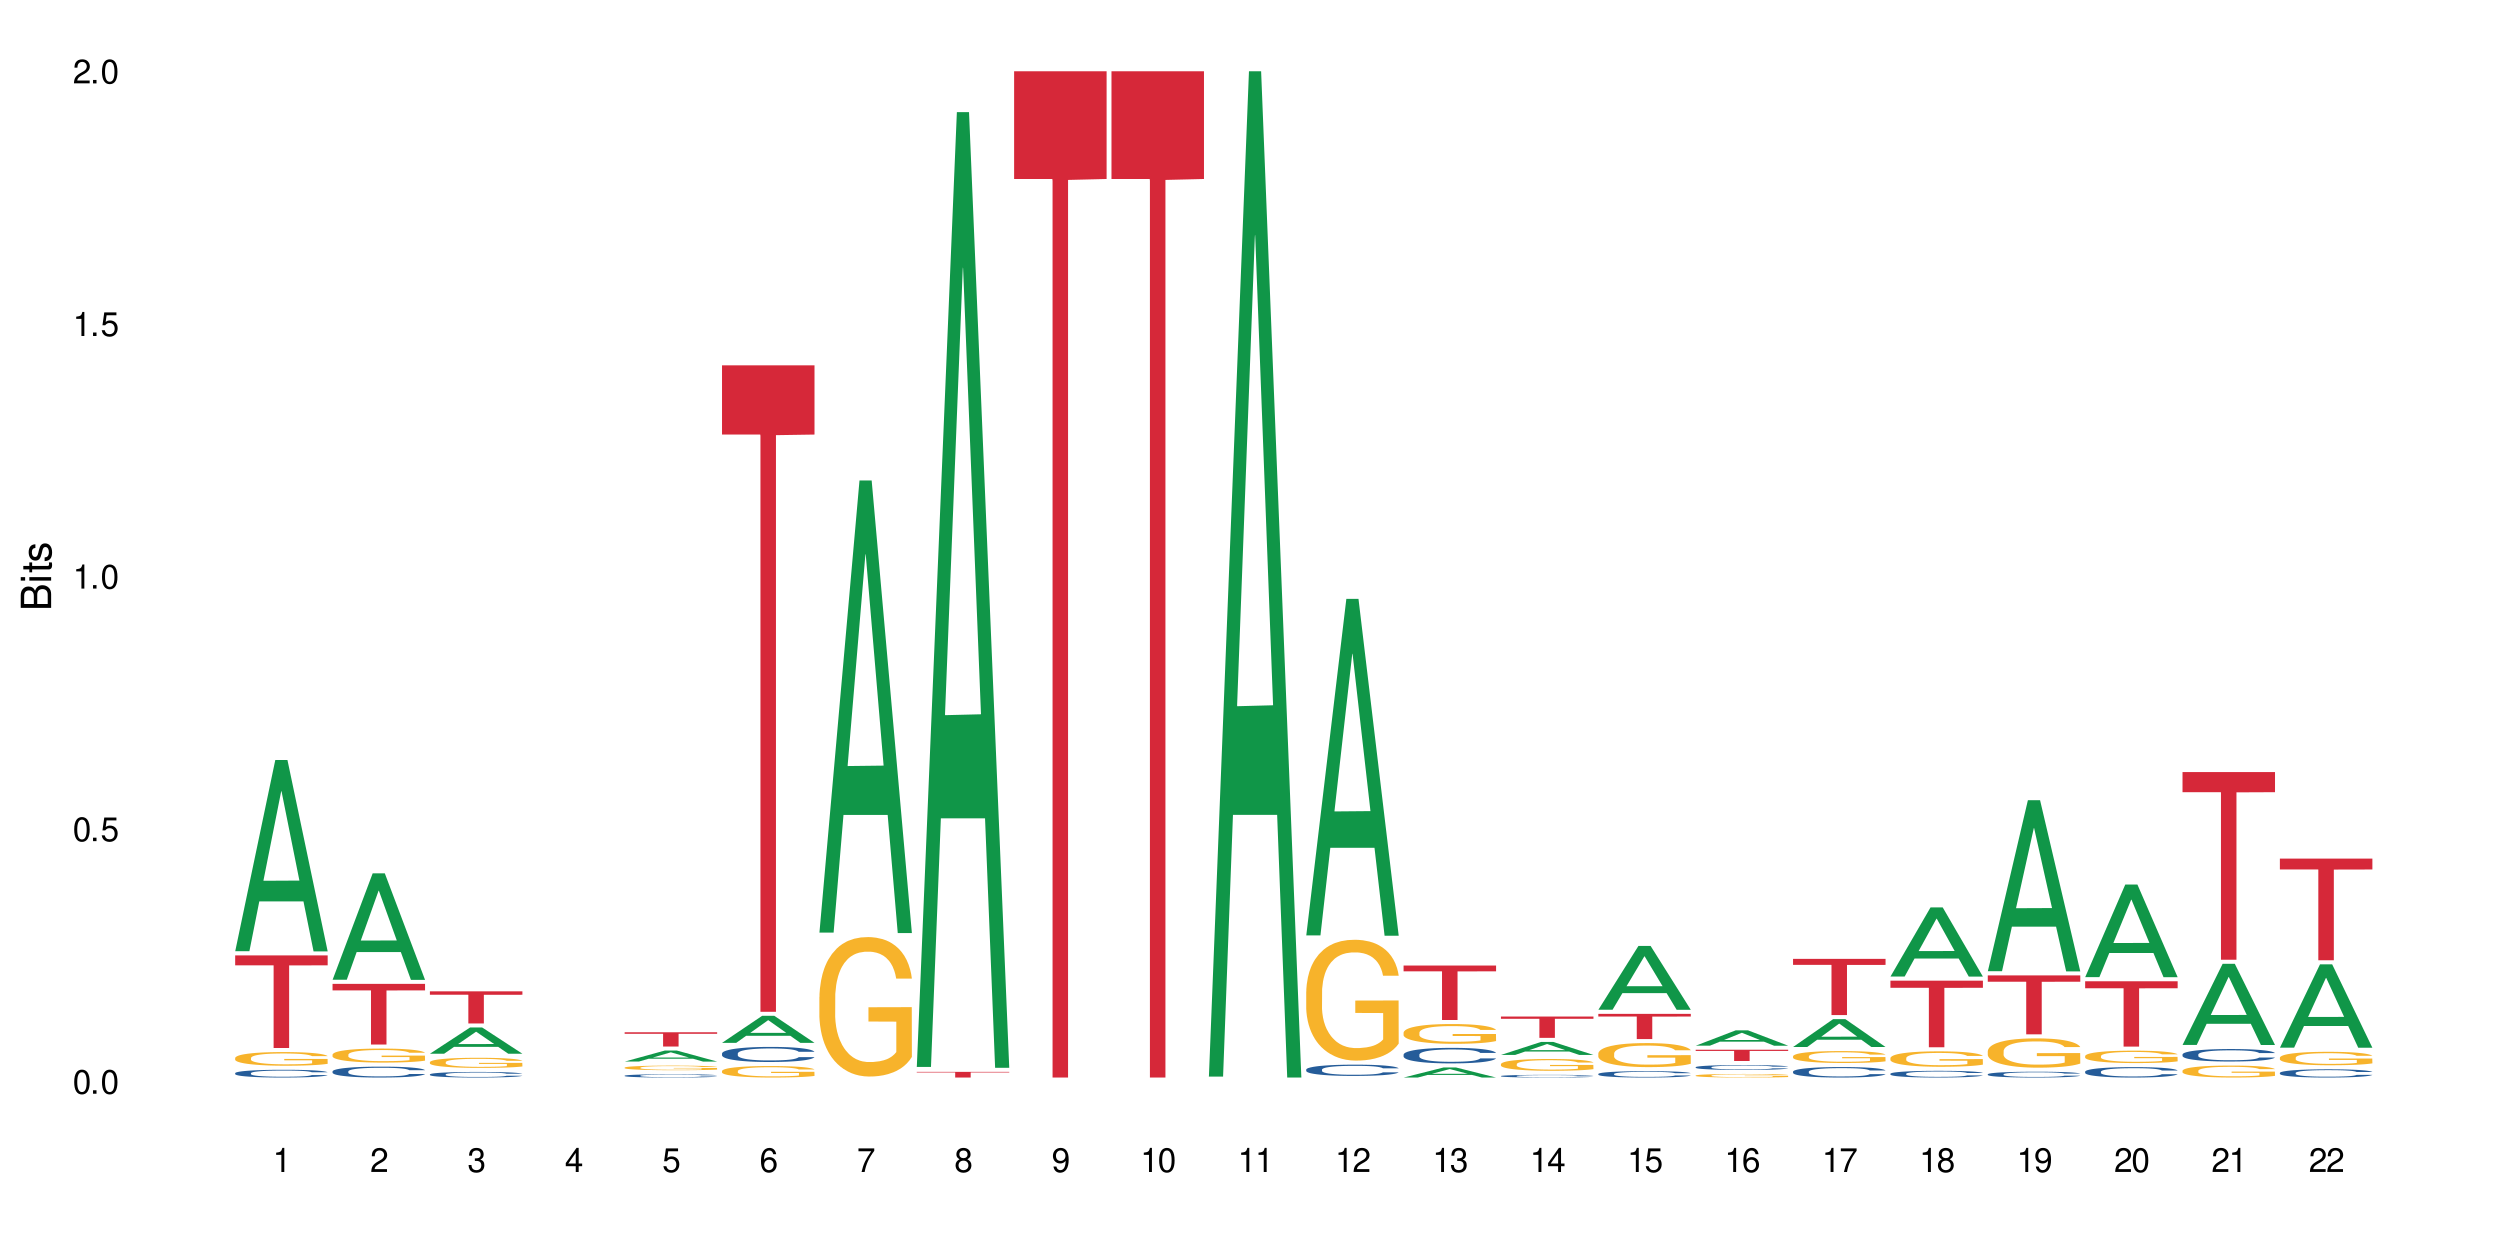 <?xml version="1.0" encoding="UTF-8"?>
<svg xmlns="http://www.w3.org/2000/svg" xmlns:xlink="http://www.w3.org/1999/xlink" width="720" height="360" viewBox="0 0 720 360">
<defs>
<g>
<g id="glyph-0-0">
</g>
<g id="glyph-0-1">
<path d="M 2.641 -6.938 C 2 -6.938 1.422 -6.656 1.078 -6.172 C 0.641 -5.562 0.406 -4.641 0.406 -3.359 C 0.406 -1.016 1.188 0.219 2.641 0.219 C 4.078 0.219 4.859 -1.016 4.859 -3.297 C 4.859 -4.641 4.656 -5.547 4.203 -6.172 C 3.844 -6.656 3.281 -6.938 2.641 -6.938 Z M 2.641 -6.188 C 3.547 -6.188 4 -5.25 4 -3.375 C 4 -1.406 3.562 -0.484 2.625 -0.484 C 1.734 -0.484 1.281 -1.438 1.281 -3.344 C 1.281 -5.25 1.734 -6.188 2.641 -6.188 Z M 2.641 -6.188 "/>
</g>
<g id="glyph-0-2">
<path d="M 1.828 -1 L 0.828 -1 L 0.828 0 L 1.828 0 Z M 1.828 -1 "/>
</g>
<g id="glyph-0-3">
<path d="M 4.562 -6.797 L 1.062 -6.797 L 0.547 -3.094 L 1.328 -3.094 C 1.719 -3.562 2.047 -3.734 2.578 -3.734 C 3.484 -3.734 4.062 -3.109 4.062 -2.094 C 4.062 -1.125 3.484 -0.531 2.578 -0.531 C 1.828 -0.531 1.375 -0.906 1.188 -1.672 L 0.328 -1.672 C 0.453 -1.109 0.547 -0.844 0.75 -0.594 C 1.125 -0.078 1.828 0.219 2.594 0.219 C 3.969 0.219 4.922 -0.781 4.922 -2.219 C 4.922 -3.562 4.031 -4.484 2.719 -4.484 C 2.25 -4.484 1.859 -4.359 1.469 -4.062 L 1.734 -5.969 L 4.562 -5.969 Z M 4.562 -6.797 "/>
</g>
<g id="glyph-0-4">
<path d="M 2.484 -4.938 L 2.484 0 L 3.328 0 L 3.328 -6.938 L 2.766 -6.938 C 2.469 -5.875 2.281 -5.734 0.984 -5.562 L 0.984 -4.938 Z M 2.484 -4.938 "/>
</g>
<g id="glyph-0-5">
<path d="M 4.859 -0.828 L 1.281 -0.828 C 1.359 -1.406 1.672 -1.781 2.5 -2.281 L 3.469 -2.828 C 4.406 -3.344 4.906 -4.062 4.906 -4.906 C 4.906 -5.484 4.672 -6.031 4.266 -6.406 C 3.859 -6.766 3.375 -6.938 2.719 -6.938 C 1.859 -6.938 1.219 -6.625 0.844 -6.031 C 0.609 -5.672 0.5 -5.234 0.484 -4.531 L 1.328 -4.531 C 1.359 -5.016 1.406 -5.281 1.531 -5.516 C 1.75 -5.938 2.188 -6.203 2.703 -6.203 C 3.469 -6.203 4.031 -5.641 4.031 -4.891 C 4.031 -4.344 3.719 -3.859 3.125 -3.516 L 2.234 -3 C 0.812 -2.172 0.406 -1.531 0.328 -0.016 L 4.859 -0.016 Z M 4.859 -0.828 "/>
</g>
<g id="glyph-0-6">
<path d="M 2.125 -3.188 L 2.578 -3.188 C 3.5 -3.188 3.984 -2.766 3.984 -1.922 C 3.984 -1.062 3.469 -0.531 2.594 -0.531 C 1.656 -0.531 1.203 -1 1.156 -2.016 L 0.312 -2.016 C 0.344 -1.453 0.438 -1.094 0.609 -0.781 C 0.953 -0.109 1.625 0.219 2.547 0.219 C 3.953 0.219 4.859 -0.625 4.859 -1.938 C 4.859 -2.828 4.516 -3.297 3.703 -3.594 C 4.344 -3.844 4.656 -4.328 4.656 -5.031 C 4.656 -6.219 3.875 -6.938 2.578 -6.938 C 1.203 -6.938 0.484 -6.172 0.453 -4.703 L 1.297 -4.703 C 1.312 -5.125 1.344 -5.359 1.453 -5.578 C 1.641 -5.969 2.062 -6.203 2.594 -6.203 C 3.344 -6.203 3.797 -5.75 3.797 -5 C 3.797 -4.516 3.609 -4.219 3.25 -4.047 C 3.016 -3.953 2.703 -3.922 2.125 -3.906 Z M 2.125 -3.188 "/>
</g>
<g id="glyph-0-7">
<path d="M 3.141 -1.672 L 3.141 0 L 3.984 0 L 3.984 -1.672 L 4.984 -1.672 L 4.984 -2.438 L 3.984 -2.438 L 3.984 -6.938 L 3.359 -6.938 L 0.266 -2.578 L 0.266 -1.672 Z M 3.141 -2.438 L 1 -2.438 L 3.141 -5.5 Z M 3.141 -2.438 "/>
</g>
<g id="glyph-0-8">
<path d="M 4.781 -5.125 C 4.609 -6.266 3.891 -6.938 2.844 -6.938 C 2.094 -6.938 1.422 -6.578 1.031 -5.953 C 0.594 -5.266 0.406 -4.422 0.406 -3.172 C 0.406 -2 0.578 -1.25 0.984 -0.641 C 1.359 -0.078 1.953 0.219 2.703 0.219 C 3.984 0.219 4.922 -0.75 4.922 -2.094 C 4.922 -3.375 4.062 -4.281 2.844 -4.281 C 2.172 -4.281 1.641 -4.031 1.281 -3.516 C 1.281 -5.234 1.828 -6.188 2.797 -6.188 C 3.391 -6.188 3.797 -5.797 3.938 -5.125 Z M 2.734 -3.531 C 3.547 -3.531 4.062 -2.953 4.062 -2.031 C 4.062 -1.156 3.484 -0.531 2.703 -0.531 C 1.922 -0.531 1.328 -1.188 1.328 -2.078 C 1.328 -2.938 1.906 -3.531 2.734 -3.531 Z M 2.734 -3.531 "/>
</g>
<g id="glyph-0-9">
<path d="M 4.984 -6.797 L 0.438 -6.797 L 0.438 -5.969 L 4.109 -5.969 C 2.5 -3.656 1.828 -2.234 1.328 0 L 2.219 0 C 2.594 -2.172 3.453 -4.047 4.984 -6.094 Z M 4.984 -6.797 "/>
</g>
<g id="glyph-0-10">
<path d="M 3.75 -3.656 C 4.469 -4.094 4.688 -4.438 4.688 -5.078 C 4.688 -6.172 3.844 -6.938 2.641 -6.938 C 1.438 -6.938 0.594 -6.172 0.594 -5.094 C 0.594 -4.438 0.812 -4.094 1.516 -3.656 C 0.734 -3.266 0.359 -2.703 0.359 -1.922 C 0.359 -0.656 1.281 0.219 2.641 0.219 C 3.984 0.219 4.922 -0.656 4.922 -1.922 C 4.922 -2.703 4.531 -3.266 3.75 -3.656 Z M 2.641 -6.188 C 3.359 -6.188 3.812 -5.75 3.812 -5.062 C 3.812 -4.406 3.344 -3.984 2.641 -3.984 C 1.922 -3.984 1.453 -4.406 1.453 -5.078 C 1.453 -5.75 1.922 -6.188 2.641 -6.188 Z M 2.641 -3.266 C 3.484 -3.266 4.062 -2.719 4.062 -1.906 C 4.062 -1.078 3.484 -0.531 2.625 -0.531 C 1.797 -0.531 1.219 -1.094 1.219 -1.906 C 1.219 -2.719 1.781 -3.266 2.641 -3.266 Z M 2.641 -3.266 "/>
</g>
<g id="glyph-0-11">
<path d="M 0.516 -1.578 C 0.672 -0.453 1.406 0.219 2.438 0.219 C 3.188 0.219 3.859 -0.141 4.266 -0.766 C 4.688 -1.453 4.891 -2.297 4.891 -3.547 C 4.891 -4.719 4.703 -5.453 4.312 -6.078 C 3.938 -6.641 3.344 -6.938 2.594 -6.938 C 1.297 -6.938 0.359 -5.969 0.359 -4.625 C 0.359 -3.344 1.234 -2.453 2.453 -2.453 C 3.094 -2.453 3.578 -2.672 4.016 -3.203 C 4 -1.484 3.469 -0.531 2.5 -0.531 C 1.906 -0.531 1.484 -0.906 1.359 -1.578 Z M 2.578 -6.203 C 3.375 -6.203 3.969 -5.531 3.969 -4.641 C 3.969 -3.797 3.391 -3.188 2.547 -3.188 C 1.734 -3.188 1.234 -3.766 1.234 -4.688 C 1.234 -5.562 1.797 -6.203 2.578 -6.203 Z M 2.578 -6.203 "/>
</g>
<g id="glyph-1-0">
</g>
<g id="glyph-1-1">
<path d="M 0 -0.953 L 0 -4.891 C 0 -5.719 -0.234 -6.344 -0.734 -6.797 C -1.188 -7.234 -1.812 -7.469 -2.5 -7.469 C -3.547 -7.469 -4.188 -7 -4.625 -5.875 C -4.984 -6.688 -5.625 -7.094 -6.531 -7.094 C -7.172 -7.094 -7.734 -6.859 -8.141 -6.391 C -8.562 -5.922 -8.75 -5.344 -8.75 -4.5 L -8.75 -0.953 Z M -4.984 -2.062 L -7.766 -2.062 L -7.766 -4.219 C -7.766 -4.844 -7.688 -5.203 -7.453 -5.5 C -7.219 -5.812 -6.859 -5.969 -6.375 -5.969 C -5.891 -5.969 -5.531 -5.812 -5.297 -5.5 C -5.062 -5.203 -4.984 -4.844 -4.984 -4.219 Z M -0.984 -2.062 L -4 -2.062 L -4 -4.781 C -4 -5.766 -3.438 -6.359 -2.484 -6.359 C -1.547 -6.359 -0.984 -5.766 -0.984 -4.781 Z M -0.984 -2.062 "/>
</g>
<g id="glyph-1-2">
<path d="M -6.281 -1.797 L -6.281 -0.797 L 0 -0.797 L 0 -1.797 Z M -8.75 -1.797 L -8.75 -0.797 L -7.484 -0.797 L -7.484 -1.797 Z M -8.75 -1.797 "/>
</g>
<g id="glyph-1-3">
<path d="M -6.281 -3.047 L -6.281 -2.016 L -8.016 -2.016 L -8.016 -1.016 L -6.281 -1.016 L -6.281 -0.172 L -5.469 -0.172 L -5.469 -1.016 L -0.719 -1.016 C -0.078 -1.016 0.281 -1.453 0.281 -2.234 C 0.281 -2.5 0.25 -2.719 0.188 -3.047 L -0.641 -3.047 C -0.609 -2.906 -0.594 -2.766 -0.594 -2.562 C -0.594 -2.141 -0.719 -2.016 -1.156 -2.016 L -5.469 -2.016 L -5.469 -3.047 Z M -6.281 -3.047 "/>
</g>
<g id="glyph-1-4">
<path d="M -4.531 -5.25 C -5.766 -5.25 -6.469 -4.422 -6.469 -2.969 C -6.469 -1.516 -5.719 -0.562 -4.547 -0.562 C -3.562 -0.562 -3.094 -1.062 -2.734 -2.562 L -2.516 -3.484 C -2.344 -4.188 -2.094 -4.469 -1.641 -4.469 C -1.047 -4.469 -0.641 -3.875 -0.641 -3 C -0.641 -2.453 -0.797 -2 -1.062 -1.75 C -1.25 -1.594 -1.422 -1.531 -1.875 -1.469 L -1.875 -0.406 C -0.422 -0.453 0.281 -1.266 0.281 -2.922 C 0.281 -4.5 -0.5 -5.516 -1.719 -5.516 C -2.656 -5.516 -3.172 -4.984 -3.469 -3.734 L -3.703 -2.766 C -3.891 -1.953 -4.156 -1.609 -4.594 -1.609 C -5.188 -1.609 -5.547 -2.125 -5.547 -2.938 C -5.547 -3.75 -5.203 -4.172 -4.531 -4.203 Z M -4.531 -5.25 "/>
</g>
</g>
</defs>
<rect x="-72" y="-36" width="864" height="432" fill="rgb(100%, 100%, 100%)" fill-opacity="1"/>
<path fill-rule="nonzero" fill="rgb(6.275%, 58.824%, 28.235%)" fill-opacity="1" d="M 67.73 273.945 L 67.758 273.895 L 79.285 218.879 L 82.785 218.879 L 94.371 273.996 L 90.301 273.996 L 87.398 259.609 L 74.676 259.609 L 71.828 273.945 L 67.73 273.945 L 75.898 253.66 L 86.23 253.605 L 81.078 227.887 L 81.023 227.832 L 80.965 227.988 L 75.871 253.605 L 75.898 253.66 Z M 67.73 273.945 "/>
<path fill-rule="nonzero" fill="rgb(14.51%, 36.078%, 60%)" fill-opacity="1" d="M 67.73 309.07 L 67.762 309.066 L 67.762 309.016 L 67.859 308.941 L 68.09 308.84 L 68.316 308.773 L 68.902 308.652 L 69.711 308.535 L 70.559 308.445 L 71.176 308.395 L 71.727 308.352 L 72.992 308.277 L 73.805 308.238 L 74.684 308.203 L 75.754 308.168 L 76.535 308.148 L 78.289 308.113 L 79.59 308.102 L 80.598 308.094 L 82.773 308.094 L 84.07 308.102 L 85.016 308.113 L 86.055 308.129 L 86.93 308.148 L 88.457 308.191 L 89.824 308.25 L 90.441 308.281 L 91.414 308.348 L 92.16 308.406 L 92.68 308.461 L 93.266 308.535 L 93.785 308.629 L 94.176 308.734 L 94.371 308.82 L 89.824 308.82 L 89.594 308.738 L 89.336 308.676 L 88.848 308.59 L 88.359 308.531 L 87.68 308.473 L 87.062 308.434 L 86.215 308.395 L 85.469 308.371 L 84.688 308.352 L 83.941 308.34 L 82.512 308.328 L 80.855 308.328 L 80.238 308.332 L 78.973 308.348 L 78.289 308.363 L 77.316 308.391 L 76.633 308.418 L 75.82 308.457 L 75.27 308.492 L 74.586 308.547 L 74.098 308.594 L 73.547 308.66 L 73.223 308.711 L 72.93 308.77 L 72.668 308.836 L 72.473 308.91 L 72.344 308.984 L 72.277 309.059 L 72.277 309.375 L 72.344 309.449 L 72.508 309.535 L 72.93 309.66 L 73.547 309.77 L 74.262 309.855 L 74.941 309.914 L 75.332 309.945 L 75.852 309.977 L 76.664 310.016 L 77.836 310.059 L 78.516 310.074 L 79.555 310.09 L 80.629 310.098 L 82.059 310.098 L 83.324 310.09 L 84.168 310.082 L 85.047 310.066 L 86.25 310.031 L 86.996 309.996 L 87.645 309.957 L 88.133 309.918 L 88.457 309.887 L 88.945 309.824 L 89.336 309.754 L 89.629 309.684 L 89.824 309.613 L 94.371 309.613 L 94.176 309.695 L 93.883 309.773 L 93.59 309.832 L 93.137 309.906 L 92.617 309.969 L 91.867 310.039 L 91.25 310.086 L 90.441 310.137 L 89.691 310.176 L 88.879 310.211 L 87.68 310.254 L 86.898 310.273 L 86.055 310.293 L 85.047 310.309 L 83.781 310.32 L 82.414 310.332 L 81.148 310.332 L 79.785 310.328 L 78.777 310.32 L 77.445 310.301 L 75.789 310.266 L 74.586 310.227 L 73.645 310.188 L 72.832 310.145 L 71.922 310.09 L 70.754 310 L 70.039 309.93 L 69.551 309.875 L 68.996 309.793 L 68.609 309.723 L 68.152 309.609 L 67.828 309.465 L 67.73 309.352 Z M 67.73 309.07 "/>
<path fill-rule="nonzero" fill="rgb(96.863%, 70.196%, 16.863%)" fill-opacity="1" d="M 67.73 304.68 L 67.762 304.676 L 67.762 304.605 L 67.895 304.441 L 68.219 304.219 L 68.641 304.035 L 69.094 303.891 L 69.387 303.816 L 69.875 303.707 L 70.297 303.629 L 71.371 303.469 L 72.734 303.316 L 73.48 303.25 L 74.324 303.191 L 75.527 303.121 L 76.082 303.098 L 77.77 303.039 L 79.688 303.004 L 81.797 302.992 L 82.773 302.996 L 84.105 303.012 L 85.926 303.051 L 86.965 303.086 L 87.777 303.121 L 88.621 303.168 L 89.66 303.242 L 90.633 303.328 L 91.414 303.414 L 92.195 303.52 L 92.844 303.637 L 93.395 303.762 L 93.883 303.914 L 94.176 304.039 L 94.371 304.164 L 89.855 304.164 L 89.594 304.039 L 89.301 303.941 L 88.816 303.824 L 88.328 303.738 L 87.84 303.668 L 86.93 303.574 L 86.152 303.516 L 85.176 303.469 L 84.234 303.434 L 83.164 303.414 L 82.512 303.406 L 80.789 303.406 L 79.23 303.43 L 78.32 303.461 L 77.672 303.488 L 76.762 303.543 L 76.211 303.586 L 75.887 303.613 L 74.91 303.727 L 74.262 303.828 L 73.902 303.895 L 73.449 304.004 L 73.125 304.102 L 72.766 304.242 L 72.57 304.352 L 72.312 304.598 L 72.277 305.242 L 72.375 305.379 L 72.57 305.527 L 72.832 305.656 L 73.223 305.793 L 73.609 305.898 L 74.293 306.039 L 74.879 306.133 L 75.332 306.195 L 76.211 306.289 L 76.566 306.324 L 77.414 306.387 L 78.289 306.438 L 79.363 306.48 L 80.172 306.504 L 81.473 306.52 L 83.129 306.52 L 85.078 306.5 L 86.312 306.469 L 87.16 306.441 L 87.711 306.418 L 88.395 306.379 L 88.879 306.34 L 89.336 306.301 L 89.887 306.242 L 89.887 305.379 L 81.863 305.379 L 81.863 304.973 L 94.34 304.969 L 94.371 306.379 L 93.688 306.473 L 92.844 306.566 L 92.031 306.641 L 91.188 306.699 L 89.984 306.77 L 89.012 306.812 L 87.516 306.863 L 86.152 306.895 L 84.723 306.918 L 83.453 306.926 L 81.961 306.93 L 80.629 306.922 L 79.199 306.902 L 78.062 306.875 L 77.023 306.836 L 75.984 306.789 L 74.684 306.715 L 73.84 306.652 L 72.961 306.578 L 72.086 306.488 L 71.305 306.391 L 70.785 306.316 L 70.266 306.23 L 69.711 306.121 L 69.191 306 L 68.805 305.887 L 68.445 305.762 L 68.188 305.645 L 67.926 305.48 L 67.797 305.352 L 67.73 305.242 Z M 67.73 304.68 "/>
<path fill-rule="nonzero" fill="rgb(83.922%, 15.686%, 22.353%)" fill-opacity="1" d="M 67.73 275.16 L 94.371 275.16 L 94.371 278.016 L 83.27 278.039 L 83.27 301.828 L 78.801 301.828 L 78.801 278.066 L 78.738 278.016 L 67.73 278.016 Z M 67.73 275.16 "/>
<path fill-rule="nonzero" fill="rgb(6.275%, 58.824%, 28.235%)" fill-opacity="1" d="M 95.773 282.172 L 95.801 282.141 L 107.328 251.527 L 110.828 251.527 L 122.414 282.199 L 118.344 282.199 L 115.438 274.191 L 102.719 274.191 L 99.871 282.172 L 95.773 282.172 L 103.941 270.879 L 114.273 270.852 L 109.121 256.539 L 109.062 256.508 L 109.008 256.594 L 103.914 270.852 L 103.941 270.879 Z M 95.773 282.172 "/>
<path fill-rule="nonzero" fill="rgb(14.51%, 36.078%, 60%)" fill-opacity="1" d="M 95.773 308.559 L 95.805 308.555 L 95.805 308.484 L 95.902 308.379 L 96.129 308.238 L 96.359 308.145 L 96.941 307.977 L 97.754 307.812 L 98.598 307.684 L 99.215 307.609 L 99.77 307.555 L 101.035 307.445 L 101.848 307.391 L 102.727 307.344 L 103.797 307.293 L 104.578 307.266 L 106.332 307.219 L 107.629 307.199 L 108.637 307.191 L 110.812 307.191 L 112.113 307.203 L 113.055 307.219 L 114.094 307.238 L 114.973 307.266 L 116.5 307.328 L 117.863 307.41 L 118.48 307.457 L 119.457 307.543 L 120.203 307.629 L 120.723 307.707 L 121.309 307.812 L 121.828 307.941 L 122.219 308.086 L 122.414 308.211 L 117.863 308.211 L 117.637 308.098 L 117.375 308.008 L 116.891 307.891 L 116.402 307.805 L 115.719 307.723 L 115.102 307.668 L 114.258 307.613 L 113.512 307.578 L 112.73 307.555 L 111.984 307.535 L 110.555 307.52 L 108.898 307.52 L 108.281 307.523 L 107.012 307.547 L 106.332 307.566 L 105.355 307.609 L 104.676 307.645 L 103.863 307.703 L 103.309 307.75 L 102.629 307.824 L 102.141 307.891 L 101.59 307.988 L 101.262 308.059 L 100.969 308.141 L 100.711 308.234 L 100.516 308.336 L 100.387 308.441 L 100.32 308.543 L 100.32 308.988 L 100.387 309.094 L 100.547 309.211 L 100.969 309.387 L 101.59 309.539 L 102.301 309.66 L 102.984 309.746 L 103.375 309.785 L 103.895 309.832 L 104.707 309.891 L 105.875 309.949 L 106.559 309.969 L 107.598 309.992 L 108.672 310.004 L 110.098 310.004 L 111.367 309.992 L 112.211 309.98 L 113.09 309.957 L 114.289 309.906 L 115.039 309.863 L 115.688 309.809 L 116.176 309.754 L 116.5 309.707 L 116.988 309.617 L 117.375 309.52 L 117.668 309.418 L 117.863 309.32 L 122.414 309.32 L 122.219 309.438 L 121.926 309.547 L 121.633 309.633 L 121.18 309.73 L 120.656 309.82 L 119.91 309.922 L 119.293 309.988 L 118.48 310.059 L 117.734 310.113 L 116.922 310.164 L 115.719 310.219 L 114.941 310.25 L 114.094 310.273 L 113.09 310.297 L 111.82 310.316 L 110.457 310.328 L 109.191 310.332 L 107.824 310.328 L 106.82 310.316 L 105.488 310.289 L 103.828 310.238 L 102.629 310.184 L 101.684 310.129 L 100.875 310.07 L 99.965 309.992 L 98.793 309.867 L 98.078 309.77 L 97.594 309.688 L 97.039 309.578 L 96.648 309.477 L 96.195 309.316 L 95.871 309.113 L 95.773 308.953 Z M 95.773 308.559 "/>
<path fill-rule="nonzero" fill="rgb(96.863%, 70.196%, 16.863%)" fill-opacity="1" d="M 95.773 303.715 L 95.805 303.711 L 95.805 303.641 L 95.934 303.473 L 96.262 303.242 L 96.684 303.055 L 97.137 302.906 L 97.43 302.832 L 97.918 302.719 L 98.34 302.637 L 99.41 302.473 L 100.777 302.316 L 101.523 302.25 L 102.367 302.188 L 103.57 302.117 L 104.121 302.094 L 105.812 302.035 L 107.727 301.996 L 109.84 301.984 L 110.812 301.988 L 112.145 302.004 L 113.965 302.043 L 115.004 302.082 L 115.816 302.117 L 116.66 302.168 L 117.703 302.238 L 118.676 302.328 L 119.457 302.418 L 120.234 302.527 L 120.887 302.645 L 121.438 302.773 L 121.926 302.93 L 122.219 303.059 L 122.414 303.188 L 117.898 303.188 L 117.637 303.059 L 117.344 302.961 L 116.855 302.84 L 116.371 302.75 L 115.883 302.68 L 114.973 302.582 L 114.191 302.523 L 113.219 302.473 L 112.277 302.438 L 111.203 302.418 L 110.555 302.41 L 108.832 302.41 L 107.273 302.438 L 106.363 302.465 L 105.715 302.496 L 104.805 302.551 L 104.25 302.594 L 103.926 302.625 L 102.953 302.738 L 102.301 302.84 L 101.945 302.91 L 101.492 303.023 L 101.164 303.121 L 100.809 303.27 L 100.613 303.379 L 100.352 303.633 L 100.32 304.297 L 100.418 304.438 L 100.613 304.586 L 100.875 304.719 L 101.262 304.859 L 101.652 304.969 L 102.336 305.113 L 102.918 305.207 L 103.375 305.27 L 104.25 305.371 L 104.609 305.402 L 105.453 305.469 L 106.332 305.523 L 107.402 305.566 L 108.215 305.59 L 109.516 305.605 L 111.172 305.605 L 113.121 305.586 L 114.355 305.555 L 115.199 305.523 L 115.754 305.5 L 116.434 305.457 L 116.922 305.422 L 117.375 305.383 L 117.93 305.32 L 117.93 304.438 L 109.906 304.434 L 109.906 304.02 L 122.379 304.016 L 122.414 305.457 L 121.73 305.559 L 120.887 305.656 L 120.074 305.727 L 119.23 305.793 L 118.027 305.859 L 117.051 305.906 L 115.559 305.957 L 114.191 305.992 L 112.762 306.012 L 111.496 306.023 L 110.004 306.027 L 108.672 306.02 L 107.242 305.996 L 106.105 305.969 L 105.062 305.93 L 104.023 305.883 L 102.727 305.805 L 101.879 305.742 L 101.004 305.664 L 100.125 305.574 L 99.348 305.473 L 98.828 305.395 L 98.309 305.309 L 97.754 305.195 L 97.234 305.07 L 96.844 304.957 L 96.488 304.828 L 96.227 304.707 L 95.969 304.539 L 95.836 304.406 L 95.773 304.293 Z M 95.773 303.715 "/>
<path fill-rule="nonzero" fill="rgb(83.922%, 15.686%, 22.353%)" fill-opacity="1" d="M 95.773 283.363 L 122.414 283.363 L 122.414 285.23 L 111.309 285.25 L 111.309 300.82 L 106.844 300.82 L 106.844 285.266 L 106.777 285.23 L 95.773 285.23 Z M 95.773 283.363 "/>
<path fill-rule="nonzero" fill="rgb(6.275%, 58.824%, 28.235%)" fill-opacity="1" d="M 123.812 303.469 L 123.844 303.461 L 135.371 295.918 L 138.871 295.918 L 150.453 303.477 L 146.383 303.477 L 143.48 301.504 L 130.758 301.504 L 127.914 303.469 L 123.812 303.469 L 131.984 300.688 L 142.312 300.68 L 137.164 297.152 L 137.105 297.145 L 137.047 297.168 L 131.953 300.68 L 131.984 300.688 Z M 123.812 303.469 "/>
<path fill-rule="nonzero" fill="rgb(14.51%, 36.078%, 60%)" fill-opacity="1" d="M 123.812 309.422 L 123.848 309.418 L 123.848 309.383 L 123.945 309.328 L 124.172 309.258 L 124.398 309.207 L 124.984 309.121 L 125.797 309.039 L 126.641 308.973 L 127.258 308.934 L 127.809 308.906 L 129.078 308.852 L 129.891 308.82 L 130.766 308.797 L 131.84 308.773 L 132.617 308.758 L 134.371 308.734 L 135.672 308.723 L 136.68 308.719 L 138.855 308.719 L 140.156 308.727 L 141.098 308.73 L 142.137 308.742 L 143.016 308.758 L 144.543 308.789 L 145.906 308.832 L 146.523 308.855 L 147.496 308.898 L 148.246 308.945 L 148.766 308.984 L 149.348 309.039 L 149.871 309.105 L 150.258 309.18 L 150.453 309.242 L 145.906 309.242 L 145.68 309.184 L 145.418 309.137 L 144.93 309.078 L 144.445 309.035 L 143.762 308.992 L 143.145 308.965 L 142.301 308.938 L 141.551 308.918 L 140.773 308.906 L 140.027 308.895 L 138.598 308.887 L 136.938 308.887 L 136.32 308.891 L 135.055 308.902 L 134.371 308.914 L 133.398 308.934 L 132.715 308.953 L 131.902 308.98 L 131.352 309.008 L 130.668 309.043 L 130.184 309.078 L 129.629 309.129 L 129.305 309.164 L 129.012 309.207 L 128.754 309.254 L 128.559 309.305 L 128.426 309.359 L 128.363 309.414 L 128.363 309.641 L 128.426 309.695 L 128.59 309.758 L 129.012 309.848 L 129.629 309.926 L 130.344 309.988 L 131.027 310.031 L 131.418 310.051 L 131.938 310.074 L 132.75 310.105 L 133.918 310.137 L 134.602 310.148 L 135.641 310.16 L 136.711 310.164 L 138.141 310.164 L 139.41 310.16 L 140.254 310.152 L 141.129 310.141 L 142.332 310.113 L 143.078 310.09 L 143.73 310.062 L 144.215 310.035 L 144.543 310.012 L 145.027 309.965 L 145.418 309.914 L 145.711 309.863 L 145.906 309.812 L 150.453 309.812 L 150.258 309.871 L 149.965 309.93 L 149.676 309.973 L 149.219 310.023 L 148.699 310.07 L 147.953 310.121 L 147.336 310.156 L 146.523 310.191 L 145.777 310.219 L 144.965 310.246 L 143.762 310.273 L 142.98 310.289 L 142.137 310.305 L 141.129 310.316 L 139.863 310.324 L 138.5 310.332 L 137.23 310.332 L 135.867 310.328 L 134.859 310.324 L 133.527 310.309 L 131.871 310.285 L 130.668 310.254 L 129.727 310.227 L 128.914 310.199 L 128.004 310.16 L 126.836 310.094 L 126.121 310.043 L 125.633 310.004 L 125.082 309.945 L 124.691 309.895 L 124.238 309.809 L 123.91 309.707 L 123.812 309.625 Z M 123.812 309.422 "/>
<path fill-rule="nonzero" fill="rgb(96.863%, 70.196%, 16.863%)" fill-opacity="1" d="M 123.812 305.887 L 123.848 305.887 L 123.848 305.832 L 123.977 305.711 L 124.301 305.547 L 124.723 305.41 L 125.18 305.305 L 125.473 305.25 L 125.957 305.168 L 126.383 305.109 L 127.453 304.992 L 128.816 304.879 L 129.566 304.832 L 130.41 304.785 L 131.613 304.734 L 132.164 304.719 L 133.852 304.676 L 135.77 304.648 L 137.883 304.641 L 138.855 304.641 L 140.188 304.652 L 142.008 304.684 L 143.047 304.707 L 143.859 304.734 L 144.703 304.77 L 145.742 304.824 L 146.719 304.887 L 147.496 304.953 L 148.277 305.031 L 148.926 305.117 L 149.48 305.211 L 149.965 305.32 L 150.258 305.414 L 150.453 305.508 L 145.938 305.508 L 145.68 305.414 L 145.387 305.344 L 144.898 305.254 L 144.41 305.191 L 143.926 305.141 L 143.016 305.07 L 142.234 305.027 L 141.262 304.992 L 140.316 304.969 L 139.246 304.953 L 138.598 304.945 L 136.875 304.945 L 135.316 304.965 L 134.406 304.984 L 133.754 305.008 L 132.848 305.047 L 132.293 305.078 L 131.969 305.102 L 130.992 305.184 L 130.344 305.258 L 129.988 305.309 L 129.531 305.387 L 129.207 305.461 L 128.852 305.566 L 128.656 305.645 L 128.395 305.828 L 128.363 306.305 L 128.461 306.406 L 128.656 306.516 L 128.914 306.613 L 129.305 306.715 L 129.695 306.789 L 130.375 306.895 L 130.961 306.965 L 131.418 307.008 L 132.293 307.082 L 132.652 307.105 L 133.496 307.152 L 134.371 307.191 L 135.445 307.223 L 136.258 307.238 L 137.555 307.25 L 139.215 307.25 L 141.164 307.234 L 142.398 307.215 L 143.242 307.191 L 143.793 307.176 L 144.477 307.145 L 144.965 307.117 L 145.418 307.09 L 145.973 307.043 L 145.973 306.406 L 137.945 306.406 L 137.945 306.105 L 150.422 306.105 L 150.453 307.145 L 149.773 307.219 L 148.926 307.285 L 148.113 307.34 L 147.27 307.383 L 146.066 307.434 L 145.094 307.469 L 143.598 307.504 L 142.234 307.527 L 140.805 307.543 L 139.539 307.551 L 138.043 307.555 L 136.711 307.551 L 135.281 307.535 L 134.145 307.512 L 133.105 307.484 L 132.066 307.453 L 130.766 307.395 L 129.922 307.352 L 129.043 307.293 L 128.168 307.227 L 127.387 307.156 L 126.867 307.102 L 126.348 307.035 L 125.797 306.957 L 125.277 306.867 L 124.887 306.781 L 124.527 306.691 L 124.27 306.602 L 124.008 306.48 L 123.879 306.387 L 123.812 306.305 Z M 123.812 305.887 "/>
<path fill-rule="nonzero" fill="rgb(83.922%, 15.686%, 22.353%)" fill-opacity="1" d="M 123.812 285.5 L 150.453 285.5 L 150.453 286.492 L 139.352 286.5 L 139.352 294.754 L 134.883 294.754 L 134.883 286.508 L 134.82 286.492 L 123.812 286.492 Z M 123.812 285.5 "/>
<path fill-rule="nonzero" fill="rgb(6.275%, 58.824%, 28.235%)" fill-opacity="1" d="M 179.898 305.73 L 179.926 305.73 L 191.453 302.562 L 194.953 302.562 L 206.539 305.734 L 202.469 305.734 L 199.566 304.906 L 186.844 304.906 L 183.996 305.73 L 179.898 305.73 L 188.066 304.562 L 198.398 304.562 L 193.246 303.078 L 193.188 303.078 L 193.133 303.086 L 188.039 304.562 L 188.066 304.562 Z M 179.898 305.73 "/>
<path fill-rule="nonzero" fill="rgb(14.51%, 36.078%, 60%)" fill-opacity="1" d="M 179.898 309.797 L 179.93 309.797 L 179.93 309.777 L 180.027 309.742 L 180.254 309.703 L 180.484 309.676 L 181.066 309.621 L 181.879 309.574 L 182.723 309.535 L 183.34 309.512 L 183.895 309.496 L 185.16 309.465 L 185.973 309.449 L 186.852 309.434 L 187.922 309.418 L 188.703 309.41 L 190.457 309.395 L 191.754 309.391 L 192.762 309.387 L 194.941 309.387 L 196.238 309.391 L 197.18 309.395 L 198.219 309.402 L 199.098 309.41 L 200.625 309.43 L 201.988 309.453 L 202.605 309.465 L 203.582 309.492 L 204.328 309.52 L 204.848 309.543 L 205.434 309.574 L 205.953 309.613 L 206.344 309.656 L 206.539 309.695 L 201.988 309.695 L 201.762 309.66 L 201.5 309.633 L 201.016 309.598 L 200.527 309.57 L 199.844 309.547 L 199.227 309.531 L 198.383 309.516 L 197.637 309.504 L 196.855 309.496 L 196.109 309.492 L 194.68 309.484 L 193.023 309.484 L 192.406 309.488 L 191.137 309.496 L 190.457 309.5 L 189.48 309.512 L 188.801 309.523 L 187.988 309.539 L 187.434 309.555 L 186.754 309.578 L 186.266 309.598 L 185.715 309.625 L 185.387 309.648 L 185.098 309.672 L 184.836 309.699 L 184.641 309.73 L 184.512 309.762 L 184.445 309.793 L 184.445 309.93 L 184.512 309.961 L 184.672 309.996 L 185.098 310.047 L 185.715 310.094 L 186.43 310.129 L 187.109 310.156 L 187.5 310.168 L 188.02 310.184 L 188.832 310.199 L 190 310.215 L 190.684 310.223 L 191.723 310.23 L 192.797 310.234 L 194.227 310.234 L 195.492 310.23 L 196.336 310.227 L 197.215 310.219 L 198.414 310.203 L 199.164 310.191 L 199.812 310.176 L 200.301 310.156 L 200.625 310.145 L 201.113 310.117 L 201.5 310.086 L 201.793 310.059 L 201.988 310.027 L 206.539 310.027 L 206.344 310.062 L 206.051 310.098 L 205.758 310.121 L 205.305 310.152 L 204.781 310.18 L 204.035 310.207 L 203.418 310.23 L 202.605 310.25 L 201.859 310.266 L 201.047 310.281 L 199.844 310.297 L 199.066 310.309 L 198.219 310.316 L 197.215 310.32 L 195.945 310.328 L 194.582 310.332 L 191.949 310.332 L 190.945 310.328 L 189.613 310.32 L 187.953 310.305 L 186.754 310.289 L 185.809 310.27 L 185 310.254 L 184.09 310.23 L 182.918 310.191 L 182.203 310.164 L 181.719 310.141 L 181.164 310.105 L 180.773 310.074 L 180.32 310.027 L 179.996 309.965 L 179.898 309.918 Z M 179.898 309.797 "/>
<path fill-rule="nonzero" fill="rgb(96.863%, 70.196%, 16.863%)" fill-opacity="1" d="M 179.898 307.465 L 179.93 307.465 L 179.93 307.441 L 180.059 307.387 L 180.387 307.312 L 180.809 307.25 L 181.262 307.199 L 181.555 307.176 L 182.043 307.141 L 182.465 307.113 L 183.535 307.059 L 184.902 307.008 L 185.648 306.984 L 186.492 306.965 L 187.695 306.941 L 188.246 306.934 L 189.938 306.914 L 191.852 306.902 L 193.965 306.898 L 194.941 306.898 L 196.27 306.906 L 198.09 306.918 L 199.129 306.93 L 199.941 306.941 L 200.789 306.957 L 201.828 306.98 L 202.801 307.012 L 203.582 307.039 L 204.359 307.078 L 205.012 307.113 L 205.562 307.156 L 206.051 307.207 L 206.344 307.25 L 206.539 307.293 L 202.023 307.293 L 201.762 307.25 L 201.469 307.219 L 200.98 307.18 L 200.496 307.148 L 200.008 307.125 L 199.098 307.094 L 198.316 307.074 L 197.344 307.059 L 196.402 307.047 L 195.328 307.039 L 192.957 307.039 L 191.398 307.047 L 190.488 307.055 L 189.84 307.066 L 188.93 307.082 L 188.379 307.098 L 188.051 307.109 L 187.078 307.145 L 186.43 307.18 L 186.07 307.203 L 185.617 307.238 L 185.289 307.27 L 184.934 307.32 L 184.738 307.355 L 184.48 307.438 L 184.445 307.656 L 184.543 307.703 L 184.738 307.75 L 185 307.797 L 185.387 307.84 L 185.777 307.875 L 186.461 307.922 L 187.047 307.953 L 187.5 307.977 L 188.379 308.008 L 188.734 308.02 L 189.578 308.039 L 190.457 308.059 L 191.527 308.07 L 192.34 308.078 L 193.641 308.086 L 195.297 308.086 L 197.246 308.078 L 198.48 308.066 L 199.324 308.059 L 199.879 308.051 L 200.559 308.035 L 201.047 308.023 L 201.5 308.012 L 202.055 307.992 L 202.055 307.703 L 194.031 307.699 L 194.031 307.566 L 206.504 307.562 L 206.539 308.035 L 205.855 308.07 L 205.012 308.102 L 204.199 308.125 L 203.355 308.145 L 202.152 308.168 L 201.176 308.184 L 199.684 308.199 L 198.316 308.211 L 196.891 308.219 L 195.621 308.223 L 192.797 308.223 L 191.367 308.215 L 190.23 308.203 L 189.188 308.191 L 188.148 308.176 L 186.852 308.152 L 186.004 308.129 L 185.129 308.105 L 184.25 308.074 L 183.473 308.043 L 182.434 307.988 L 181.879 307.949 L 181.359 307.91 L 180.969 307.871 L 180.613 307.828 L 180.352 307.789 L 180.094 307.734 L 179.961 307.691 L 179.898 307.656 Z M 179.898 307.465 "/>
<path fill-rule="nonzero" fill="rgb(83.922%, 15.686%, 22.353%)" fill-opacity="1" d="M 179.898 297.301 L 206.539 297.301 L 206.539 297.738 L 195.434 297.742 L 195.434 301.398 L 190.969 301.398 L 190.969 297.746 L 190.902 297.738 L 179.898 297.738 Z M 179.898 297.301 "/>
<path fill-rule="nonzero" fill="rgb(6.275%, 58.824%, 28.235%)" fill-opacity="1" d="M 207.941 300.34 L 207.969 300.332 L 219.496 292.555 L 222.996 292.555 L 234.578 300.348 L 230.508 300.348 L 227.605 298.312 L 214.883 298.312 L 212.039 300.34 L 207.941 300.34 L 216.109 297.473 L 226.438 297.465 L 221.289 293.828 L 221.23 293.82 L 221.176 293.844 L 216.078 297.465 L 216.109 297.473 Z M 207.941 300.34 "/>
<path fill-rule="nonzero" fill="rgb(14.51%, 36.078%, 60%)" fill-opacity="1" d="M 207.941 303.402 L 207.973 303.398 L 207.973 303.301 L 208.07 303.152 L 208.297 302.961 L 208.523 302.828 L 209.109 302.594 L 209.922 302.367 L 210.766 302.191 L 211.383 302.09 L 211.934 302.012 L 213.203 301.863 L 214.016 301.789 L 214.891 301.719 L 215.965 301.652 L 216.742 301.613 L 218.496 301.551 L 219.797 301.523 L 220.805 301.512 L 222.98 301.512 L 224.281 301.527 L 225.223 301.547 L 226.262 301.578 L 227.141 301.613 L 228.668 301.699 L 230.031 301.812 L 230.648 301.875 L 231.621 302 L 232.371 302.117 L 232.891 302.223 L 233.473 302.367 L 233.996 302.547 L 234.383 302.75 L 234.578 302.922 L 230.031 302.922 L 229.805 302.762 L 229.543 302.637 L 229.055 302.477 L 228.57 302.359 L 227.887 302.246 L 227.27 302.168 L 226.426 302.094 L 225.676 302.047 L 224.898 302.012 L 224.152 301.988 L 222.723 301.961 L 221.062 301.961 L 220.445 301.969 L 219.18 302.004 L 218.496 302.031 L 217.523 302.086 L 216.84 302.137 L 216.027 302.219 L 215.477 302.285 L 214.793 302.387 L 214.309 302.48 L 213.754 302.609 L 213.43 302.711 L 213.137 302.82 L 212.879 302.953 L 212.684 303.09 L 212.555 303.238 L 212.488 303.383 L 212.488 303.996 L 212.555 304.141 L 212.715 304.305 L 213.137 304.547 L 213.754 304.758 L 214.469 304.926 L 215.152 305.047 L 215.543 305.102 L 216.062 305.164 L 216.875 305.242 L 218.043 305.324 L 218.727 305.355 L 219.766 305.387 L 220.836 305.402 L 222.266 305.402 L 223.535 305.387 L 224.379 305.367 L 225.254 305.336 L 226.457 305.27 L 227.203 305.203 L 227.855 305.129 L 228.34 305.055 L 228.668 304.988 L 229.152 304.867 L 229.543 304.73 L 229.836 304.594 L 230.031 304.457 L 234.578 304.457 L 234.383 304.617 L 234.094 304.77 L 233.801 304.887 L 233.344 305.027 L 232.824 305.148 L 232.078 305.289 L 231.461 305.379 L 230.648 305.477 L 229.902 305.555 L 229.09 305.621 L 227.887 305.699 L 227.105 305.742 L 226.262 305.777 L 225.254 305.809 L 223.988 305.836 L 222.625 305.852 L 221.355 305.855 L 219.992 305.848 L 218.984 305.832 L 217.652 305.797 L 215.996 305.727 L 214.793 305.648 L 213.852 305.574 L 213.039 305.496 L 212.129 305.387 L 210.961 305.211 L 210.246 305.078 L 209.758 304.965 L 209.207 304.812 L 208.816 304.672 L 208.363 304.449 L 208.035 304.168 L 207.941 303.949 Z M 207.941 303.402 "/>
<path fill-rule="nonzero" fill="rgb(96.863%, 70.196%, 16.863%)" fill-opacity="1" d="M 207.941 308.438 L 207.973 308.434 L 207.973 308.375 L 208.102 308.238 L 208.426 308.051 L 208.848 307.898 L 209.305 307.777 L 209.598 307.711 L 210.082 307.621 L 210.508 307.555 L 211.578 307.418 L 212.941 307.293 L 213.691 307.238 L 214.535 307.188 L 215.738 307.129 L 216.289 307.105 L 217.977 307.059 L 219.895 307.027 L 222.008 307.02 L 222.98 307.023 L 224.312 307.035 L 226.133 307.066 L 227.172 307.098 L 227.984 307.129 L 228.828 307.168 L 229.867 307.227 L 230.844 307.301 L 231.621 307.375 L 232.402 307.465 L 233.051 307.562 L 233.605 307.668 L 234.094 307.793 L 234.383 307.898 L 234.578 308.008 L 230.062 308.008 L 229.805 307.898 L 229.512 307.816 L 229.023 307.719 L 228.535 307.645 L 228.051 307.59 L 227.141 307.508 L 226.359 307.461 L 225.387 307.418 L 224.441 307.391 L 223.371 307.375 L 222.723 307.367 L 221 307.367 L 219.441 307.391 L 218.531 307.414 L 217.879 307.438 L 216.973 307.484 L 216.418 307.52 L 216.094 307.543 L 215.121 307.637 L 214.469 307.723 L 214.113 307.777 L 213.656 307.871 L 213.332 307.953 L 212.977 308.074 L 212.781 308.164 L 212.52 308.367 L 212.488 308.914 L 212.586 309.027 L 212.781 309.152 L 213.039 309.262 L 213.43 309.375 L 213.82 309.465 L 214.504 309.582 L 215.086 309.66 L 215.543 309.711 L 216.418 309.793 L 216.777 309.82 L 217.621 309.875 L 218.496 309.918 L 219.57 309.953 L 220.383 309.973 L 221.684 309.988 L 223.34 309.988 L 225.289 309.969 L 226.523 309.945 L 227.367 309.922 L 227.918 309.898 L 228.602 309.867 L 229.09 309.836 L 229.543 309.805 L 230.098 309.75 L 230.098 309.027 L 222.07 309.027 L 222.07 308.688 L 234.547 308.684 L 234.578 309.867 L 233.898 309.949 L 233.051 310.027 L 232.238 310.086 L 231.395 310.141 L 230.195 310.195 L 229.219 310.234 L 227.723 310.273 L 226.359 310.301 L 224.93 310.32 L 223.664 310.328 L 222.168 310.332 L 220.836 310.328 L 219.406 310.309 L 218.27 310.285 L 217.23 310.254 L 216.191 310.215 L 214.891 310.152 L 214.047 310.098 L 213.172 310.035 L 212.293 309.961 L 211.512 309.879 L 210.992 309.816 L 210.473 309.742 L 209.922 309.652 L 209.402 309.551 L 209.012 309.453 L 208.652 309.348 L 208.395 309.25 L 208.133 309.113 L 208.004 309.004 L 207.941 308.91 Z M 207.941 308.438 "/>
<path fill-rule="nonzero" fill="rgb(83.922%, 15.686%, 22.353%)" fill-opacity="1" d="M 207.941 105.223 L 234.578 105.223 L 234.578 125.152 L 223.477 125.328 L 223.477 291.395 L 219.008 291.395 L 219.008 125.5 L 218.945 125.152 L 207.941 125.152 Z M 207.941 105.223 "/>
<path fill-rule="nonzero" fill="rgb(6.275%, 58.824%, 28.235%)" fill-opacity="1" d="M 235.98 268.594 L 236.008 268.469 L 247.535 138.379 L 251.039 138.379 L 262.621 268.715 L 258.551 268.715 L 255.648 234.695 L 242.926 234.695 L 240.078 268.594 L 235.98 268.594 L 244.148 220.621 L 254.48 220.496 L 249.328 159.676 L 249.273 159.551 L 249.215 159.918 L 244.121 220.496 L 244.148 220.621 Z M 235.98 268.594 "/>
<path fill-rule="nonzero" fill="rgb(96.863%, 70.196%, 16.863%)" fill-opacity="1" d="M 235.98 287.082 L 236.016 287.047 L 236.016 286.312 L 236.145 284.66 L 236.469 282.387 L 236.891 280.516 L 237.348 279.051 L 237.637 278.277 L 238.125 277.18 L 238.547 276.371 L 239.621 274.723 L 240.984 273.18 L 241.73 272.52 L 242.578 271.895 L 243.777 271.199 L 244.332 270.941 L 246.02 270.355 L 247.938 269.988 L 250.047 269.879 L 251.023 269.914 L 252.355 270.062 L 254.176 270.465 L 255.215 270.832 L 256.027 271.199 L 256.871 271.676 L 257.91 272.41 L 258.887 273.289 L 259.664 274.172 L 260.445 275.27 L 261.094 276.445 L 261.645 277.73 L 262.133 279.27 L 262.426 280.555 L 262.621 281.836 L 258.105 281.836 L 257.844 280.555 L 257.555 279.562 L 257.066 278.352 L 256.578 277.473 L 256.09 276.773 L 255.18 275.82 L 254.402 275.234 L 253.426 274.723 L 252.484 274.391 L 251.414 274.172 L 250.762 274.098 L 249.043 274.098 L 247.48 274.355 L 246.57 274.648 L 245.922 274.941 L 245.012 275.492 L 244.461 275.93 L 244.137 276.227 L 243.16 277.363 L 242.512 278.391 L 242.152 279.086 L 241.699 280.188 L 241.375 281.176 L 241.016 282.645 L 240.82 283.742 L 240.562 286.238 L 240.531 292.84 L 240.625 294.234 L 240.82 295.738 L 241.082 297.059 L 241.473 298.453 L 241.863 299.516 L 242.543 300.945 L 243.129 301.902 L 243.582 302.523 L 244.461 303.516 L 244.816 303.844 L 245.664 304.504 L 246.539 305.02 L 247.613 305.457 L 248.426 305.68 L 249.723 305.863 L 251.379 305.863 L 253.328 305.641 L 254.562 305.348 L 255.41 305.055 L 255.961 304.797 L 256.645 304.395 L 257.129 304.027 L 257.586 303.625 L 258.137 303 L 258.137 294.234 L 250.113 294.199 L 250.113 290.09 L 262.59 290.055 L 262.621 304.395 L 261.938 305.387 L 261.094 306.34 L 260.281 307.074 L 259.438 307.695 L 258.234 308.395 L 257.262 308.832 L 255.766 309.348 L 254.402 309.676 L 252.973 309.898 L 251.707 310.008 L 250.211 310.043 L 248.879 309.969 L 247.449 309.75 L 246.312 309.457 L 245.273 309.09 L 244.234 308.613 L 242.934 307.844 L 242.09 307.219 L 241.211 306.449 L 240.336 305.531 L 239.555 304.543 L 239.035 303.77 L 238.516 302.891 L 237.965 301.789 L 237.441 300.543 L 237.055 299.406 L 236.695 298.121 L 236.438 296.91 L 236.176 295.262 L 236.047 293.941 L 235.98 292.805 Z M 235.98 287.082 "/>
<path fill-rule="nonzero" fill="rgb(6.275%, 58.824%, 28.235%)" fill-opacity="1" d="M 264.023 307.277 L 264.051 307.02 L 275.578 32.297 L 279.078 32.297 L 290.664 307.535 L 286.594 307.535 L 283.691 235.688 L 270.969 235.688 L 268.121 307.277 L 264.023 307.277 L 272.191 205.969 L 282.523 205.711 L 277.371 77.266 L 277.312 77.008 L 277.258 77.781 L 272.164 205.711 L 272.191 205.969 Z M 264.023 307.277 "/>
<path fill-rule="nonzero" fill="rgb(83.922%, 15.686%, 22.353%)" fill-opacity="1" d="M 264.023 308.699 L 290.664 308.699 L 290.664 308.875 L 279.559 308.875 L 279.559 310.332 L 275.094 310.332 L 275.094 308.879 L 275.027 308.875 L 264.023 308.875 Z M 264.023 308.699 "/>
<path fill-rule="nonzero" fill="rgb(83.922%, 15.686%, 22.353%)" fill-opacity="1" d="M 292.066 20.527 L 318.703 20.527 L 318.703 51.547 L 307.602 51.82 L 307.602 310.332 L 303.137 310.332 L 303.137 52.094 L 303.07 51.547 L 292.066 51.547 Z M 292.066 20.527 "/>
<path fill-rule="nonzero" fill="rgb(83.922%, 15.686%, 22.353%)" fill-opacity="1" d="M 320.105 20.527 L 346.746 20.527 L 346.746 51.547 L 335.645 51.82 L 335.645 310.332 L 331.176 310.332 L 331.176 52.094 L 331.113 51.547 L 320.105 51.547 Z M 320.105 20.527 "/>
<path fill-rule="nonzero" fill="rgb(6.275%, 58.824%, 28.235%)" fill-opacity="1" d="M 348.148 310.059 L 348.176 309.789 L 359.703 20.527 L 363.203 20.527 L 374.789 310.332 L 370.719 310.332 L 367.816 234.684 L 355.094 234.684 L 352.246 310.059 L 348.148 310.059 L 356.316 203.391 L 366.648 203.117 L 361.496 67.875 L 361.441 67.602 L 361.383 68.418 L 356.289 203.117 L 356.316 203.391 Z M 348.148 310.059 "/>
<path fill-rule="nonzero" fill="rgb(6.275%, 58.824%, 28.235%)" fill-opacity="1" d="M 376.191 269.395 L 376.219 269.305 L 387.746 172.48 L 391.246 172.48 L 402.828 269.488 L 398.758 269.488 L 395.855 244.164 L 383.133 244.164 L 380.289 269.395 L 376.191 269.395 L 384.359 233.691 L 394.691 233.598 L 389.539 188.332 L 389.48 188.238 L 389.426 188.512 L 384.328 233.598 L 384.359 233.691 Z M 376.191 269.395 "/>
<path fill-rule="nonzero" fill="rgb(14.51%, 36.078%, 60%)" fill-opacity="1" d="M 376.191 308.035 L 376.223 308.031 L 376.223 307.961 L 376.32 307.848 L 376.547 307.707 L 376.773 307.609 L 377.359 307.434 L 378.172 307.262 L 379.016 307.133 L 379.633 307.055 L 380.188 306.996 L 381.453 306.887 L 382.266 306.832 L 383.141 306.781 L 384.215 306.73 L 384.992 306.699 L 386.75 306.652 L 388.047 306.633 L 389.055 306.621 L 391.23 306.621 L 392.531 306.633 L 393.473 306.648 L 394.512 306.672 L 395.391 306.699 L 396.918 306.766 L 398.281 306.848 L 398.898 306.895 L 399.875 306.988 L 400.621 307.078 L 401.141 307.152 L 401.727 307.262 L 402.246 307.398 L 402.633 307.547 L 402.828 307.676 L 398.281 307.676 L 398.055 307.559 L 397.793 307.465 L 397.305 307.344 L 396.82 307.258 L 396.137 307.172 L 395.52 307.113 L 394.676 307.059 L 393.93 307.023 L 393.148 306.996 L 392.402 306.98 L 390.973 306.961 L 389.316 306.961 L 388.699 306.969 L 387.43 306.992 L 386.75 307.012 L 385.773 307.055 L 385.09 307.09 L 384.277 307.152 L 383.727 307.203 L 383.043 307.277 L 382.559 307.348 L 382.004 307.445 L 381.68 307.52 L 381.387 307.602 L 381.129 307.699 L 380.934 307.805 L 380.805 307.914 L 380.738 308.02 L 380.738 308.48 L 380.805 308.586 L 380.965 308.711 L 381.387 308.891 L 382.004 309.051 L 382.719 309.176 L 383.402 309.262 L 383.793 309.305 L 384.312 309.352 L 385.125 309.41 L 386.293 309.473 L 386.977 309.496 L 388.016 309.52 L 389.086 309.531 L 390.516 309.531 L 391.785 309.52 L 392.629 309.504 L 393.504 309.48 L 394.707 309.43 L 395.453 309.383 L 396.105 309.324 L 396.594 309.27 L 396.918 309.223 L 397.402 309.129 L 397.793 309.027 L 398.086 308.926 L 398.281 308.824 L 402.828 308.824 L 402.633 308.941 L 402.344 309.059 L 402.051 309.145 L 401.594 309.25 L 401.074 309.34 L 400.328 309.445 L 399.711 309.512 L 398.898 309.586 L 398.152 309.645 L 397.34 309.691 L 396.137 309.754 L 395.355 309.781 L 394.512 309.809 L 393.504 309.832 L 392.238 309.852 L 390.875 309.867 L 389.605 309.867 L 388.242 309.863 L 387.234 309.852 L 385.902 309.824 L 384.246 309.77 L 383.043 309.715 L 382.102 309.656 L 381.289 309.598 L 380.379 309.52 L 379.211 309.387 L 378.496 309.285 L 378.008 309.203 L 377.457 309.09 L 377.066 308.984 L 376.613 308.816 L 376.289 308.609 L 376.191 308.445 Z M 376.191 308.035 "/>
<path fill-rule="nonzero" fill="rgb(96.863%, 70.196%, 16.863%)" fill-opacity="1" d="M 376.191 285.559 L 376.223 285.527 L 376.223 284.891 L 376.352 283.461 L 376.676 281.492 L 377.098 279.871 L 377.555 278.598 L 377.848 277.93 L 378.336 276.977 L 378.758 276.277 L 379.828 274.848 L 381.191 273.512 L 381.941 272.938 L 382.785 272.398 L 383.988 271.797 L 384.539 271.574 L 386.227 271.062 L 388.145 270.746 L 390.258 270.652 L 391.23 270.684 L 392.562 270.809 L 394.383 271.16 L 395.422 271.477 L 396.234 271.797 L 397.078 272.207 L 398.117 272.844 L 399.094 273.605 L 399.875 274.371 L 400.652 275.324 L 401.301 276.34 L 401.855 277.453 L 402.344 278.789 L 402.633 279.902 L 402.828 281.012 L 398.312 281.012 L 398.055 279.902 L 397.762 279.043 L 397.273 277.992 L 396.785 277.23 L 396.301 276.625 L 395.391 275.801 L 394.609 275.293 L 393.637 274.848 L 392.695 274.562 L 391.621 274.371 L 390.973 274.305 L 389.25 274.305 L 387.691 274.527 L 386.781 274.781 L 386.133 275.039 L 385.223 275.516 L 384.668 275.895 L 384.344 276.148 L 383.371 277.137 L 382.719 278.027 L 382.363 278.629 L 381.906 279.582 L 381.582 280.441 L 381.227 281.715 L 381.031 282.668 L 380.77 284.828 L 380.738 290.551 L 380.836 291.758 L 381.031 293.062 L 381.289 294.207 L 381.68 295.414 L 382.07 296.336 L 382.754 297.574 L 383.336 298.402 L 383.793 298.941 L 384.668 299.801 L 385.027 300.086 L 385.871 300.66 L 386.75 301.105 L 387.82 301.484 L 388.633 301.676 L 389.934 301.836 L 391.59 301.836 L 393.539 301.645 L 394.773 301.391 L 395.617 301.137 L 396.168 300.914 L 396.852 300.562 L 397.34 300.246 L 397.793 299.895 L 398.348 299.355 L 398.348 291.758 L 390.32 291.727 L 390.32 288.164 L 402.797 288.133 L 402.828 300.562 L 402.148 301.422 L 401.301 302.25 L 400.492 302.883 L 399.645 303.426 L 398.445 304.027 L 397.469 304.41 L 395.977 304.855 L 394.609 305.141 L 393.18 305.332 L 391.914 305.426 L 390.418 305.457 L 389.086 305.395 L 387.656 305.203 L 386.52 304.949 L 385.48 304.633 L 384.441 304.219 L 383.141 303.551 L 382.297 303.012 L 381.422 302.344 L 380.543 301.551 L 379.762 300.691 L 379.242 300.023 L 378.723 299.262 L 378.172 298.305 L 377.652 297.227 L 377.262 296.238 L 376.906 295.129 L 376.645 294.078 L 376.383 292.648 L 376.254 291.504 L 376.191 290.52 Z M 376.191 285.559 "/>
<path fill-rule="nonzero" fill="rgb(6.275%, 58.824%, 28.235%)" fill-opacity="1" d="M 404.23 310.328 L 404.262 310.328 L 415.785 307.422 L 419.289 307.422 L 430.871 310.332 L 426.801 310.332 L 423.898 309.574 L 411.176 309.574 L 408.328 310.328 L 404.23 310.328 L 412.398 309.258 L 422.73 309.254 L 417.578 307.898 L 417.523 307.895 L 417.465 307.902 L 412.371 309.254 L 412.398 309.258 Z M 404.23 310.328 "/>
<path fill-rule="nonzero" fill="rgb(14.51%, 36.078%, 60%)" fill-opacity="1" d="M 404.23 303.73 L 404.266 303.727 L 404.266 303.629 L 404.363 303.473 L 404.59 303.277 L 404.816 303.145 L 405.402 302.902 L 406.215 302.668 L 407.059 302.488 L 407.676 302.383 L 408.227 302.301 L 409.496 302.148 L 410.309 302.07 L 411.184 302 L 412.258 301.934 L 413.035 301.891 L 414.789 301.824 L 416.09 301.797 L 417.098 301.785 L 419.273 301.785 L 420.574 301.801 L 421.516 301.82 L 422.555 301.855 L 423.43 301.891 L 424.957 301.98 L 426.324 302.098 L 426.941 302.16 L 427.914 302.289 L 428.66 302.41 L 429.184 302.516 L 429.766 302.668 L 430.285 302.852 L 430.676 303.062 L 430.871 303.238 L 426.324 303.238 L 426.094 303.074 L 425.836 302.945 L 425.348 302.777 L 424.859 302.66 L 424.18 302.543 L 423.562 302.465 L 422.719 302.387 L 421.969 302.336 L 421.191 302.301 L 420.441 302.277 L 419.012 302.25 L 417.355 302.25 L 416.738 302.258 L 415.473 302.293 L 414.789 302.32 L 413.816 302.379 L 413.133 302.43 L 412.32 302.512 L 411.77 302.582 L 411.086 302.688 L 410.598 302.781 L 410.047 302.918 L 409.723 303.02 L 409.43 303.133 L 409.168 303.27 L 408.977 303.414 L 408.844 303.562 L 408.781 303.711 L 408.781 304.344 L 408.844 304.492 L 409.008 304.664 L 409.43 304.914 L 410.047 305.129 L 410.762 305.301 L 411.445 305.426 L 411.832 305.48 L 412.352 305.547 L 413.164 305.629 L 414.336 305.711 L 415.016 305.742 L 416.059 305.777 L 417.129 305.793 L 418.559 305.793 L 419.824 305.777 L 420.672 305.754 L 421.547 305.723 L 422.75 305.652 L 423.496 305.586 L 424.145 305.512 L 424.633 305.434 L 424.957 305.367 L 425.445 305.238 L 425.836 305.102 L 426.129 304.957 L 426.324 304.82 L 430.871 304.82 L 430.676 304.984 L 430.383 305.141 L 430.09 305.262 L 429.637 305.402 L 429.117 305.531 L 428.371 305.672 L 427.754 305.77 L 426.941 305.871 L 426.191 305.949 L 425.379 306.016 L 424.18 306.098 L 423.398 306.141 L 422.555 306.176 L 421.547 306.211 L 420.281 306.238 L 418.914 306.254 L 417.648 306.258 L 416.285 306.25 L 415.277 306.234 L 413.945 306.195 L 412.289 306.125 L 411.086 306.047 L 410.145 305.969 L 409.332 305.887 L 408.422 305.777 L 407.254 305.598 L 406.539 305.457 L 406.051 305.344 L 405.5 305.184 L 405.109 305.039 L 404.652 304.812 L 404.328 304.52 L 404.23 304.297 Z M 404.23 303.73 "/>
<path fill-rule="nonzero" fill="rgb(96.863%, 70.196%, 16.863%)" fill-opacity="1" d="M 404.23 297.363 L 404.266 297.355 L 404.266 297.254 L 404.395 297.02 L 404.719 296.695 L 405.141 296.43 L 405.598 296.223 L 405.887 296.113 L 406.375 295.957 L 406.797 295.844 L 407.871 295.609 L 409.234 295.391 L 409.98 295.297 L 410.828 295.207 L 412.027 295.109 L 412.582 295.07 L 414.27 294.988 L 416.188 294.938 L 418.297 294.922 L 419.273 294.926 L 420.605 294.945 L 422.426 295.004 L 423.465 295.055 L 424.277 295.109 L 425.121 295.176 L 426.16 295.281 L 427.137 295.406 L 427.914 295.531 L 428.695 295.688 L 429.344 295.852 L 429.898 296.035 L 430.383 296.254 L 430.676 296.434 L 430.871 296.617 L 426.355 296.617 L 426.094 296.434 L 425.805 296.293 L 425.316 296.125 L 424.828 296 L 424.34 295.898 L 423.43 295.766 L 422.652 295.68 L 421.676 295.609 L 420.734 295.562 L 419.664 295.531 L 419.012 295.52 L 417.293 295.52 L 415.73 295.555 L 414.824 295.598 L 414.172 295.641 L 413.262 295.719 L 412.711 295.781 L 412.387 295.82 L 411.41 295.984 L 410.762 296.129 L 410.402 296.227 L 409.949 296.383 L 409.625 296.523 L 409.266 296.73 L 409.07 296.887 L 408.812 297.242 L 408.781 298.18 L 408.879 298.379 L 409.07 298.59 L 409.332 298.777 L 409.723 298.977 L 410.113 299.129 L 410.793 299.332 L 411.379 299.465 L 411.832 299.555 L 412.711 299.695 L 413.066 299.742 L 413.914 299.836 L 414.789 299.906 L 415.863 299.969 L 416.676 300 L 417.973 300.027 L 419.629 300.027 L 421.578 299.996 L 422.812 299.953 L 423.66 299.914 L 424.211 299.875 L 424.895 299.82 L 425.379 299.766 L 425.836 299.711 L 426.387 299.621 L 426.387 298.379 L 418.363 298.371 L 418.363 297.789 L 430.84 297.785 L 430.871 299.82 L 430.188 299.961 L 429.344 300.094 L 428.531 300.199 L 427.688 300.289 L 426.484 300.387 L 425.512 300.449 L 424.016 300.523 L 422.652 300.57 L 421.223 300.602 L 419.957 300.617 L 418.461 300.621 L 417.129 300.609 L 415.699 300.578 L 414.562 300.539 L 413.523 300.484 L 412.484 300.418 L 411.184 300.309 L 410.34 300.219 L 409.461 300.109 L 408.586 299.98 L 407.805 299.84 L 407.285 299.73 L 406.766 299.605 L 406.215 299.449 L 405.695 299.273 L 405.305 299.113 L 404.945 298.93 L 404.688 298.758 L 404.426 298.523 L 404.297 298.336 L 404.23 298.176 Z M 404.23 297.363 "/>
<path fill-rule="nonzero" fill="rgb(83.922%, 15.686%, 22.353%)" fill-opacity="1" d="M 404.23 278.066 L 430.871 278.066 L 430.871 279.746 L 419.77 279.762 L 419.77 293.758 L 415.301 293.758 L 415.301 279.773 L 415.238 279.746 L 404.23 279.746 Z M 404.23 278.066 "/>
<path fill-rule="nonzero" fill="rgb(6.275%, 58.824%, 28.235%)" fill-opacity="1" d="M 432.273 303.82 L 432.301 303.816 L 443.828 300.074 L 447.328 300.074 L 458.914 303.824 L 454.844 303.824 L 451.941 302.844 L 439.219 302.844 L 436.371 303.82 L 432.273 303.82 L 440.441 302.441 L 450.773 302.438 L 445.621 300.688 L 445.566 300.684 L 445.508 300.695 L 440.414 302.438 L 440.441 302.441 Z M 432.273 303.82 "/>
<path fill-rule="nonzero" fill="rgb(14.51%, 36.078%, 60%)" fill-opacity="1" d="M 432.273 309.895 L 432.305 309.895 L 432.305 309.875 L 432.402 309.848 L 432.629 309.816 L 432.859 309.793 L 433.441 309.75 L 434.254 309.711 L 435.102 309.68 L 435.719 309.66 L 436.27 309.645 L 437.535 309.621 L 438.348 309.605 L 439.227 309.594 L 440.297 309.582 L 441.078 309.574 L 442.832 309.562 L 444.133 309.559 L 445.137 309.555 L 447.316 309.555 L 448.613 309.559 L 449.555 309.562 L 450.598 309.566 L 451.473 309.574 L 453 309.59 L 454.363 309.609 L 454.98 309.621 L 455.957 309.645 L 456.703 309.664 L 457.223 309.684 L 457.809 309.711 L 458.328 309.742 L 458.719 309.777 L 458.914 309.809 L 454.363 309.809 L 454.137 309.781 L 453.879 309.758 L 453.391 309.73 L 452.902 309.707 L 452.219 309.688 L 451.602 309.676 L 450.758 309.66 L 450.012 309.652 L 449.23 309.645 L 448.484 309.641 L 447.055 309.637 L 444.781 309.637 L 443.516 309.645 L 442.832 309.648 L 441.855 309.66 L 441.176 309.668 L 440.363 309.684 L 439.809 309.695 L 439.129 309.715 L 438.641 309.73 L 438.09 309.754 L 437.762 309.77 L 437.473 309.789 L 437.211 309.812 L 437.016 309.84 L 436.887 309.863 L 436.82 309.891 L 436.82 310 L 436.887 310.027 L 437.051 310.055 L 437.473 310.098 L 438.09 310.137 L 438.805 310.168 L 439.484 310.188 L 439.875 310.199 L 440.395 310.207 L 441.207 310.223 L 442.375 310.238 L 443.059 310.242 L 444.098 310.25 L 447.867 310.25 L 448.711 310.246 L 449.59 310.238 L 450.793 310.227 L 451.539 310.215 L 452.188 310.203 L 452.676 310.188 L 453 310.18 L 453.488 310.156 L 453.879 310.133 L 454.168 310.105 L 454.363 310.082 L 458.914 310.082 L 458.719 310.109 L 458.426 310.141 L 458.133 310.16 L 457.68 310.184 L 457.16 310.207 L 456.41 310.23 L 455.793 310.246 L 454.98 310.266 L 454.234 310.277 L 453.422 310.289 L 452.219 310.305 L 451.441 310.312 L 450.598 310.316 L 449.59 310.324 L 448.32 310.328 L 446.957 310.332 L 444.324 310.332 L 443.32 310.328 L 441.988 310.32 L 440.332 310.309 L 439.129 310.297 L 438.188 310.281 L 437.375 310.27 L 436.465 310.25 L 435.293 310.219 L 434.578 310.195 L 434.094 310.172 L 433.539 310.145 L 433.152 310.121 L 432.695 310.082 L 432.371 310.031 L 432.273 309.992 Z M 432.273 309.895 "/>
<path fill-rule="nonzero" fill="rgb(96.863%, 70.196%, 16.863%)" fill-opacity="1" d="M 432.273 306.445 L 432.305 306.441 L 432.305 306.379 L 432.438 306.242 L 432.762 306.047 L 433.184 305.891 L 433.637 305.766 L 433.93 305.699 L 434.418 305.605 L 434.84 305.539 L 435.91 305.398 L 437.277 305.266 L 438.023 305.211 L 438.867 305.16 L 440.07 305.098 L 440.621 305.078 L 442.312 305.027 L 444.23 304.996 L 446.34 304.988 L 447.316 304.992 L 448.648 305.004 L 450.465 305.039 L 451.504 305.066 L 452.316 305.098 L 453.164 305.141 L 454.203 305.203 L 455.176 305.277 L 455.957 305.352 L 456.734 305.445 L 457.387 305.543 L 457.938 305.652 L 458.426 305.785 L 458.719 305.891 L 458.914 306 L 454.398 306 L 454.137 305.891 L 453.844 305.809 L 453.359 305.707 L 452.871 305.633 L 452.383 305.57 L 451.473 305.492 L 450.695 305.441 L 449.719 305.398 L 448.777 305.371 L 447.703 305.352 L 447.055 305.344 L 445.332 305.344 L 443.773 305.367 L 442.863 305.391 L 442.215 305.418 L 441.305 305.465 L 440.754 305.5 L 440.426 305.527 L 439.453 305.621 L 438.805 305.707 L 438.445 305.77 L 437.992 305.859 L 437.668 305.945 L 437.309 306.07 L 437.113 306.164 L 436.855 306.375 L 436.82 306.934 L 436.918 307.051 L 437.113 307.18 L 437.375 307.293 L 437.762 307.41 L 438.152 307.5 L 438.836 307.621 L 439.422 307.703 L 439.875 307.754 L 440.754 307.84 L 441.109 307.867 L 441.953 307.922 L 442.832 307.965 L 443.902 308.004 L 444.715 308.023 L 446.016 308.039 L 447.672 308.039 L 449.621 308.02 L 450.855 307.996 L 451.699 307.969 L 452.254 307.949 L 452.934 307.914 L 453.422 307.883 L 453.879 307.848 L 454.43 307.797 L 454.43 307.051 L 446.406 307.051 L 446.406 306.699 L 458.879 306.699 L 458.914 307.914 L 458.23 307.996 L 457.387 308.078 L 456.574 308.141 L 455.73 308.191 L 454.527 308.254 L 453.551 308.289 L 452.059 308.332 L 450.695 308.359 L 449.266 308.379 L 447.996 308.391 L 446.504 308.391 L 445.172 308.387 L 443.742 308.367 L 442.605 308.344 L 441.566 308.312 L 440.523 308.27 L 439.227 308.207 L 438.383 308.152 L 437.504 308.086 L 436.625 308.012 L 435.848 307.926 L 435.328 307.859 L 434.809 307.785 L 434.254 307.691 L 433.734 307.586 L 433.344 307.492 L 432.988 307.383 L 432.727 307.277 L 432.469 307.141 L 432.34 307.027 L 432.273 306.93 Z M 432.273 306.445 "/>
<path fill-rule="nonzero" fill="rgb(83.922%, 15.686%, 22.353%)" fill-opacity="1" d="M 432.273 292.754 L 458.914 292.754 L 458.914 293.41 L 447.809 293.418 L 447.809 298.91 L 443.344 298.91 L 443.344 293.422 L 443.277 293.41 L 432.273 293.41 Z M 432.273 292.754 "/>
<path fill-rule="nonzero" fill="rgb(6.275%, 58.824%, 28.235%)" fill-opacity="1" d="M 460.316 290.812 L 460.344 290.793 L 471.871 272.422 L 475.371 272.422 L 486.953 290.828 L 482.883 290.828 L 479.98 286.023 L 467.258 286.023 L 464.414 290.812 L 460.316 290.812 L 468.484 284.035 L 478.816 284.02 L 473.664 275.43 L 473.605 275.414 L 473.551 275.465 L 468.453 284.02 L 468.484 284.035 Z M 460.316 290.812 "/>
<path fill-rule="nonzero" fill="rgb(14.51%, 36.078%, 60%)" fill-opacity="1" d="M 460.316 309.293 L 460.348 309.293 L 460.348 309.254 L 460.445 309.188 L 460.672 309.109 L 460.898 309.055 L 461.484 308.953 L 462.297 308.859 L 463.141 308.785 L 463.758 308.742 L 464.312 308.707 L 465.578 308.645 L 466.391 308.613 L 467.266 308.586 L 468.34 308.555 L 469.117 308.539 L 470.875 308.512 L 472.172 308.5 L 473.18 308.496 L 475.355 308.496 L 476.656 308.504 L 477.598 308.512 L 478.637 308.523 L 479.516 308.539 L 481.043 308.578 L 482.406 308.625 L 483.023 308.648 L 484 308.703 L 484.746 308.754 L 485.266 308.797 L 485.852 308.859 L 486.371 308.934 L 486.758 309.02 L 486.953 309.09 L 482.406 309.09 L 482.18 309.023 L 481.918 308.973 L 481.434 308.902 L 480.945 308.855 L 480.262 308.805 L 479.645 308.773 L 478.801 308.742 L 478.055 308.723 L 477.273 308.707 L 476.527 308.695 L 475.098 308.688 L 473.441 308.688 L 472.824 308.691 L 471.555 308.703 L 470.875 308.715 L 469.898 308.738 L 469.215 308.762 L 468.406 308.793 L 467.852 308.824 L 467.168 308.867 L 466.684 308.906 L 466.129 308.961 L 465.805 309.004 L 465.512 309.051 L 465.254 309.105 L 465.059 309.164 L 464.93 309.227 L 464.863 309.285 L 464.863 309.547 L 464.93 309.605 L 465.09 309.676 L 465.512 309.781 L 466.129 309.867 L 466.844 309.941 L 467.527 309.988 L 467.918 310.012 L 468.438 310.039 L 469.25 310.074 L 470.418 310.109 L 471.102 310.121 L 472.141 310.133 L 473.211 310.141 L 474.641 310.141 L 475.91 310.133 L 476.754 310.125 L 477.629 310.113 L 478.832 310.082 L 479.578 310.059 L 480.23 310.023 L 480.719 309.992 L 481.043 309.965 L 481.527 309.914 L 481.918 309.855 L 482.211 309.797 L 482.406 309.742 L 486.953 309.742 L 486.758 309.809 L 486.469 309.875 L 486.176 309.922 L 485.719 309.98 L 485.199 310.035 L 484.453 310.094 L 483.836 310.133 L 483.023 310.172 L 482.277 310.203 L 481.465 310.234 L 480.262 310.266 L 479.484 310.285 L 478.637 310.301 L 477.629 310.312 L 476.363 310.324 L 475 310.332 L 473.73 310.332 L 472.367 310.328 L 471.359 310.324 L 470.027 310.309 L 468.371 310.277 L 467.168 310.246 L 466.227 310.215 L 465.414 310.18 L 464.504 310.133 L 463.336 310.059 L 462.621 310.004 L 462.133 309.957 L 461.582 309.891 L 461.191 309.832 L 460.738 309.738 L 460.414 309.617 L 460.316 309.527 Z M 460.316 309.293 "/>
<path fill-rule="nonzero" fill="rgb(96.863%, 70.196%, 16.863%)" fill-opacity="1" d="M 460.316 303.371 L 460.348 303.367 L 460.348 303.238 L 460.477 302.957 L 460.801 302.562 L 461.227 302.242 L 461.68 301.988 L 461.973 301.855 L 462.461 301.664 L 462.883 301.527 L 463.953 301.242 L 465.316 300.977 L 466.066 300.863 L 466.91 300.754 L 468.113 300.633 L 468.664 300.59 L 470.355 300.488 L 472.27 300.426 L 474.383 300.406 L 475.355 300.414 L 476.688 300.438 L 478.508 300.508 L 479.547 300.57 L 480.359 300.633 L 481.203 300.715 L 482.242 300.844 L 483.219 300.996 L 484 301.148 L 484.777 301.336 L 485.426 301.539 L 485.98 301.762 L 486.469 302.027 L 486.758 302.246 L 486.953 302.469 L 482.438 302.469 L 482.18 302.246 L 481.887 302.078 L 481.398 301.867 L 480.91 301.715 L 480.426 301.598 L 479.516 301.43 L 478.734 301.332 L 477.762 301.242 L 476.82 301.184 L 475.746 301.148 L 475.098 301.133 L 473.375 301.133 L 471.816 301.18 L 470.906 301.23 L 470.258 301.281 L 469.348 301.375 L 468.793 301.449 L 468.469 301.5 L 467.496 301.695 L 466.844 301.875 L 466.488 301.996 L 466.031 302.184 L 465.707 302.355 L 465.352 302.609 L 465.156 302.797 L 464.895 303.227 L 464.863 304.367 L 464.961 304.605 L 465.156 304.867 L 465.414 305.094 L 465.805 305.332 L 466.195 305.516 L 466.879 305.762 L 467.461 305.93 L 467.918 306.035 L 468.793 306.207 L 469.152 306.262 L 469.996 306.375 L 470.875 306.465 L 471.945 306.543 L 472.758 306.578 L 474.059 306.609 L 475.715 306.609 L 477.664 306.574 L 478.898 306.523 L 479.742 306.473 L 480.293 306.426 L 480.977 306.359 L 481.465 306.293 L 481.918 306.227 L 482.473 306.117 L 482.473 304.605 L 474.445 304.602 L 474.445 303.891 L 486.922 303.887 L 486.953 306.359 L 486.273 306.527 L 485.426 306.691 L 484.617 306.82 L 483.77 306.926 L 482.57 307.047 L 481.594 307.125 L 480.102 307.211 L 478.734 307.27 L 477.305 307.305 L 476.039 307.324 L 474.543 307.332 L 473.211 307.32 L 471.781 307.281 L 470.645 307.23 L 469.605 307.168 L 468.566 307.086 L 467.266 306.953 L 466.422 306.844 L 465.547 306.711 L 464.668 306.555 L 463.887 306.383 L 463.367 306.25 L 462.848 306.098 L 462.297 305.91 L 461.777 305.695 L 461.387 305.496 L 461.031 305.277 L 460.77 305.066 L 460.512 304.781 L 460.379 304.555 L 460.316 304.359 Z M 460.316 303.371 "/>
<path fill-rule="nonzero" fill="rgb(83.922%, 15.686%, 22.353%)" fill-opacity="1" d="M 460.316 291.992 L 486.953 291.992 L 486.953 292.77 L 475.852 292.773 L 475.852 299.242 L 471.387 299.242 L 471.387 292.781 L 471.32 292.77 L 460.316 292.77 Z M 460.316 291.992 "/>
<path fill-rule="nonzero" fill="rgb(6.275%, 58.824%, 28.235%)" fill-opacity="1" d="M 488.355 301.156 L 488.387 301.152 L 499.91 296.73 L 503.414 296.73 L 514.996 301.164 L 510.926 301.164 L 508.023 300.004 L 495.301 300.004 L 492.457 301.156 L 488.355 301.156 L 496.523 299.527 L 506.855 299.523 L 501.703 297.453 L 501.648 297.449 L 501.59 297.465 L 496.496 299.523 L 496.523 299.527 Z M 488.355 301.156 "/>
<path fill-rule="nonzero" fill="rgb(14.51%, 36.078%, 60%)" fill-opacity="1" d="M 488.355 307.348 L 488.391 307.348 L 488.391 307.316 L 488.488 307.266 L 488.715 307.207 L 488.941 307.164 L 489.527 307.09 L 490.34 307.016 L 491.184 306.957 L 491.801 306.926 L 492.352 306.898 L 493.621 306.852 L 494.434 306.828 L 495.309 306.805 L 496.383 306.785 L 497.16 306.773 L 498.914 306.75 L 500.215 306.742 L 501.223 306.738 L 503.398 306.738 L 504.699 306.742 L 505.641 306.75 L 506.68 306.762 L 507.559 306.773 L 509.082 306.801 L 510.449 306.836 L 511.066 306.855 L 512.039 306.895 L 512.789 306.934 L 513.309 306.969 L 513.891 307.016 L 514.41 307.074 L 514.801 307.137 L 514.996 307.191 L 510.449 307.191 L 510.219 307.141 L 509.961 307.102 L 509.473 307.051 L 508.984 307.012 L 508.305 306.977 L 507.688 306.949 L 506.844 306.926 L 506.094 306.91 L 505.316 306.898 L 504.566 306.891 L 503.137 306.883 L 501.48 306.883 L 500.863 306.887 L 499.598 306.898 L 498.914 306.906 L 497.941 306.926 L 497.258 306.941 L 496.445 306.965 L 495.895 306.988 L 495.211 307.023 L 494.723 307.051 L 494.172 307.094 L 493.848 307.125 L 493.555 307.16 L 493.293 307.203 L 493.102 307.246 L 492.969 307.297 L 492.906 307.34 L 492.906 307.539 L 492.969 307.586 L 493.133 307.641 L 493.555 307.719 L 494.172 307.785 L 494.887 307.84 L 495.57 307.879 L 495.957 307.895 L 496.48 307.914 L 497.289 307.941 L 498.461 307.969 L 499.141 307.977 L 500.184 307.988 L 501.254 307.992 L 502.684 307.992 L 503.949 307.988 L 504.797 307.98 L 505.672 307.973 L 506.875 307.949 L 507.621 307.93 L 508.27 307.906 L 508.758 307.879 L 509.082 307.859 L 509.57 307.82 L 509.961 307.777 L 510.254 307.73 L 510.449 307.688 L 514.996 307.688 L 514.801 307.738 L 514.508 307.789 L 514.215 307.828 L 513.762 307.871 L 513.242 307.91 L 512.496 307.957 L 511.879 307.984 L 511.066 308.016 L 510.316 308.043 L 509.508 308.062 L 508.305 308.09 L 507.523 308.102 L 506.68 308.113 L 505.672 308.125 L 504.406 308.133 L 503.039 308.137 L 500.41 308.137 L 499.402 308.129 L 498.07 308.121 L 496.414 308.098 L 495.211 308.07 L 494.27 308.047 L 493.457 308.023 L 492.547 307.988 L 491.379 307.93 L 490.664 307.887 L 490.176 307.852 L 489.625 307.801 L 489.234 307.758 L 488.777 307.688 L 488.453 307.594 L 488.355 307.523 Z M 488.355 307.348 "/>
<path fill-rule="nonzero" fill="rgb(96.863%, 70.196%, 16.863%)" fill-opacity="1" d="M 488.355 309.742 L 488.391 309.742 L 488.391 309.723 L 488.52 309.68 L 488.844 309.625 L 489.266 309.574 L 489.723 309.539 L 490.012 309.52 L 490.5 309.488 L 490.922 309.469 L 491.996 309.426 L 493.359 309.387 L 494.105 309.371 L 494.953 309.355 L 496.152 309.336 L 496.707 309.328 L 498.395 309.316 L 500.312 309.305 L 502.422 309.301 L 503.398 309.305 L 504.73 309.309 L 506.551 309.316 L 507.59 309.328 L 508.402 309.336 L 509.246 309.348 L 510.285 309.367 L 511.262 309.391 L 512.039 309.414 L 512.82 309.441 L 513.469 309.473 L 514.023 309.504 L 514.508 309.543 L 514.801 309.574 L 514.996 309.609 L 510.48 309.609 L 510.219 309.574 L 509.93 309.551 L 509.441 309.52 L 508.953 309.496 L 508.465 309.48 L 507.559 309.453 L 506.777 309.441 L 505.801 309.426 L 504.859 309.418 L 503.789 309.414 L 503.137 309.41 L 501.418 309.41 L 499.855 309.418 L 498.949 309.426 L 498.297 309.434 L 497.387 309.445 L 496.836 309.457 L 496.512 309.465 L 495.535 309.496 L 494.887 309.52 L 494.531 309.539 L 494.074 309.566 L 493.75 309.594 L 493.391 309.629 L 493.199 309.656 L 492.938 309.723 L 492.906 309.891 L 493.004 309.926 L 493.199 309.965 L 493.457 310 L 493.848 310.035 L 494.238 310.062 L 494.918 310.098 L 495.504 310.125 L 495.957 310.141 L 496.836 310.164 L 497.191 310.172 L 498.039 310.191 L 498.914 310.203 L 499.988 310.215 L 500.801 310.219 L 502.098 310.227 L 503.754 310.227 L 505.703 310.219 L 506.941 310.211 L 507.785 310.203 L 508.336 310.199 L 509.02 310.188 L 509.508 310.18 L 509.961 310.168 L 510.512 310.152 L 510.512 309.926 L 502.488 309.926 L 502.488 309.82 L 514.965 309.82 L 514.996 310.188 L 514.312 310.215 L 513.469 310.238 L 512.656 310.258 L 511.812 310.273 L 510.609 310.289 L 509.637 310.301 L 508.141 310.316 L 506.777 310.324 L 505.348 310.328 L 504.082 310.332 L 501.254 310.332 L 499.824 310.324 L 498.688 310.316 L 497.648 310.309 L 496.609 310.297 L 495.309 310.277 L 494.465 310.262 L 493.586 310.242 L 492.711 310.215 L 491.93 310.191 L 491.41 310.172 L 490.891 310.148 L 490.34 310.121 L 489.82 310.09 L 489.43 310.059 L 489.07 310.027 L 488.812 309.996 L 488.551 309.953 L 488.422 309.918 L 488.355 309.891 Z M 488.355 309.742 "/>
<path fill-rule="nonzero" fill="rgb(83.922%, 15.686%, 22.353%)" fill-opacity="1" d="M 488.355 302.328 L 514.996 302.328 L 514.996 302.676 L 503.895 302.676 L 503.895 305.574 L 499.426 305.574 L 499.426 302.68 L 499.363 302.676 L 488.355 302.676 Z M 488.355 302.328 "/>
<path fill-rule="nonzero" fill="rgb(6.275%, 58.824%, 28.235%)" fill-opacity="1" d="M 516.398 301.535 L 516.426 301.527 L 527.953 293.504 L 531.453 293.504 L 543.039 301.543 L 538.969 301.543 L 536.066 299.445 L 523.344 299.445 L 520.496 301.535 L 516.398 301.535 L 524.566 298.574 L 534.898 298.566 L 529.746 294.816 L 529.691 294.809 L 529.633 294.832 L 524.539 298.566 L 524.566 298.574 Z M 516.398 301.535 "/>
<path fill-rule="nonzero" fill="rgb(14.51%, 36.078%, 60%)" fill-opacity="1" d="M 516.398 308.625 L 516.43 308.621 L 516.43 308.555 L 516.527 308.449 L 516.754 308.316 L 516.984 308.227 L 517.566 308.062 L 518.379 307.906 L 519.227 307.781 L 519.844 307.711 L 520.395 307.656 L 521.66 307.555 L 522.473 307.5 L 523.352 307.453 L 524.422 307.406 L 525.203 307.379 L 526.957 307.336 L 528.258 307.316 L 529.262 307.309 L 531.441 307.309 L 532.738 307.32 L 533.684 307.332 L 534.723 307.355 L 535.598 307.379 L 537.125 307.441 L 538.488 307.52 L 539.105 307.562 L 540.082 307.648 L 540.828 307.73 L 541.348 307.801 L 541.934 307.906 L 542.453 308.027 L 542.844 308.172 L 543.039 308.289 L 538.488 308.289 L 538.262 308.18 L 538.004 308.094 L 537.516 307.98 L 537.027 307.898 L 536.344 307.82 L 535.727 307.766 L 534.883 307.715 L 534.137 307.68 L 533.355 307.656 L 532.609 307.641 L 531.18 307.621 L 529.523 307.621 L 528.906 307.629 L 527.641 307.652 L 526.957 307.668 L 525.98 307.707 L 525.301 307.746 L 524.488 307.801 L 523.934 307.848 L 523.254 307.918 L 522.766 307.98 L 522.215 308.074 L 521.891 308.145 L 521.598 308.219 L 521.336 308.312 L 521.141 308.406 L 521.012 308.512 L 520.945 308.609 L 520.945 309.039 L 521.012 309.137 L 521.176 309.254 L 521.598 309.422 L 522.215 309.57 L 522.93 309.684 L 523.609 309.77 L 524 309.809 L 524.52 309.852 L 525.332 309.906 L 526.504 309.961 L 527.184 309.984 L 528.223 310.008 L 529.297 310.016 L 530.727 310.016 L 531.992 310.008 L 532.836 309.992 L 533.715 309.969 L 534.918 309.922 L 535.664 309.879 L 536.312 309.828 L 536.801 309.773 L 537.125 309.73 L 537.613 309.645 L 538.004 309.551 L 538.293 309.453 L 538.488 309.359 L 543.039 309.359 L 542.844 309.469 L 542.551 309.578 L 542.258 309.656 L 541.805 309.754 L 541.285 309.84 L 540.535 309.938 L 539.918 310 L 539.105 310.07 L 538.359 310.121 L 537.547 310.168 L 536.344 310.223 L 535.566 310.254 L 534.723 310.277 L 533.715 310.301 L 532.445 310.32 L 531.082 310.328 L 529.816 310.332 L 528.453 310.328 L 527.445 310.316 L 526.113 310.289 L 524.457 310.242 L 523.254 310.188 L 522.312 310.137 L 521.5 310.082 L 520.59 310.008 L 519.418 309.883 L 518.703 309.789 L 518.219 309.715 L 517.664 309.605 L 517.277 309.508 L 516.82 309.355 L 516.496 309.156 L 516.398 309.004 Z M 516.398 308.625 "/>
<path fill-rule="nonzero" fill="rgb(96.863%, 70.196%, 16.863%)" fill-opacity="1" d="M 516.398 304.18 L 516.43 304.176 L 516.43 304.113 L 516.562 303.973 L 516.887 303.777 L 517.309 303.617 L 517.762 303.492 L 518.055 303.426 L 518.543 303.332 L 518.965 303.262 L 520.035 303.121 L 521.402 302.988 L 522.148 302.934 L 522.992 302.879 L 524.195 302.82 L 524.746 302.797 L 526.438 302.746 L 528.355 302.715 L 530.465 302.707 L 531.441 302.711 L 532.773 302.723 L 534.59 302.758 L 535.633 302.789 L 536.441 302.82 L 537.289 302.859 L 538.328 302.922 L 539.301 302.996 L 540.082 303.074 L 540.863 303.168 L 541.512 303.27 L 542.062 303.379 L 542.551 303.508 L 542.844 303.621 L 543.039 303.73 L 538.523 303.73 L 538.262 303.621 L 537.969 303.535 L 537.484 303.43 L 536.996 303.355 L 536.508 303.297 L 535.598 303.215 L 534.82 303.164 L 533.844 303.121 L 532.902 303.094 L 531.828 303.074 L 531.18 303.066 L 529.457 303.066 L 527.898 303.09 L 526.988 303.113 L 526.34 303.141 L 525.43 303.188 L 524.879 303.223 L 524.555 303.25 L 523.578 303.348 L 522.93 303.434 L 522.57 303.492 L 522.117 303.59 L 521.793 303.672 L 521.434 303.797 L 521.238 303.895 L 520.98 304.105 L 520.945 304.672 L 521.043 304.789 L 521.238 304.918 L 521.5 305.031 L 521.891 305.152 L 522.277 305.242 L 522.961 305.363 L 523.547 305.445 L 524 305.5 L 524.879 305.586 L 525.234 305.613 L 526.078 305.668 L 526.957 305.715 L 528.027 305.75 L 528.84 305.77 L 530.141 305.785 L 531.797 305.785 L 533.746 305.766 L 534.98 305.742 L 535.824 305.715 L 536.379 305.695 L 537.059 305.66 L 537.547 305.629 L 538.004 305.594 L 538.555 305.539 L 538.555 304.789 L 530.531 304.789 L 530.531 304.438 L 543.004 304.434 L 543.039 305.66 L 542.355 305.746 L 541.512 305.828 L 540.699 305.891 L 539.855 305.941 L 538.652 306.004 L 537.676 306.039 L 536.184 306.086 L 534.82 306.113 L 533.391 306.133 L 532.121 306.141 L 530.629 306.145 L 529.297 306.137 L 527.867 306.117 L 526.73 306.094 L 525.691 306.062 L 524.648 306.02 L 523.352 305.957 L 522.508 305.902 L 521.629 305.836 L 520.75 305.758 L 519.973 305.672 L 519.453 305.605 L 518.934 305.531 L 518.379 305.438 L 517.859 305.332 L 517.469 305.234 L 517.113 305.125 L 516.852 305.02 L 516.594 304.879 L 516.465 304.766 L 516.398 304.668 Z M 516.398 304.18 "/>
<path fill-rule="nonzero" fill="rgb(83.922%, 15.686%, 22.353%)" fill-opacity="1" d="M 516.398 276.156 L 543.039 276.156 L 543.039 277.891 L 531.934 277.906 L 531.934 292.34 L 527.469 292.34 L 527.469 277.922 L 527.402 277.891 L 516.398 277.891 Z M 516.398 276.156 "/>
<path fill-rule="nonzero" fill="rgb(6.275%, 58.824%, 28.235%)" fill-opacity="1" d="M 544.441 281.25 L 544.469 281.23 L 555.996 261.328 L 559.496 261.328 L 571.078 281.27 L 567.012 281.27 L 564.105 276.062 L 551.383 276.062 L 548.539 281.25 L 544.441 281.25 L 552.609 273.91 L 562.941 273.891 L 557.789 264.586 L 557.73 264.566 L 557.676 264.621 L 552.578 273.891 L 552.609 273.91 Z M 544.441 281.25 "/>
<path fill-rule="nonzero" fill="rgb(14.51%, 36.078%, 60%)" fill-opacity="1" d="M 544.441 309.238 L 544.473 309.238 L 544.473 309.195 L 544.57 309.129 L 544.797 309.043 L 545.023 308.984 L 545.609 308.879 L 546.422 308.781 L 547.266 308.703 L 547.883 308.656 L 548.438 308.621 L 549.703 308.555 L 550.516 308.52 L 551.391 308.492 L 552.465 308.461 L 553.246 308.441 L 555 308.414 L 556.297 308.402 L 557.305 308.398 L 559.48 308.398 L 560.781 308.406 L 561.723 308.414 L 562.762 308.426 L 563.641 308.441 L 565.168 308.48 L 566.531 308.531 L 567.148 308.559 L 568.125 308.613 L 568.871 308.668 L 569.391 308.715 L 569.977 308.781 L 570.496 308.859 L 570.887 308.949 L 571.078 309.023 L 566.531 309.023 L 566.305 308.953 L 566.043 308.898 L 565.559 308.828 L 565.07 308.777 L 564.387 308.723 L 563.77 308.691 L 562.926 308.656 L 562.18 308.637 L 561.398 308.621 L 560.652 308.609 L 559.223 308.598 L 557.566 308.598 L 556.949 308.602 L 555.68 308.617 L 555 308.629 L 554.023 308.652 L 553.34 308.676 L 552.531 308.711 L 551.977 308.742 L 551.297 308.789 L 550.809 308.828 L 550.254 308.887 L 549.93 308.93 L 549.637 308.98 L 549.379 309.039 L 549.184 309.102 L 549.055 309.168 L 548.988 309.23 L 548.988 309.504 L 549.055 309.566 L 549.215 309.645 L 549.637 309.75 L 550.254 309.844 L 550.969 309.918 L 551.652 309.973 L 552.043 309.996 L 552.562 310.023 L 553.375 310.059 L 554.543 310.094 L 555.227 310.109 L 556.266 310.125 L 557.336 310.129 L 558.766 310.129 L 560.035 310.125 L 560.879 310.113 L 561.758 310.102 L 562.957 310.07 L 563.707 310.043 L 564.355 310.008 L 564.844 309.977 L 565.168 309.945 L 565.656 309.891 L 566.043 309.832 L 566.336 309.77 L 566.531 309.711 L 571.078 309.711 L 570.887 309.781 L 570.594 309.848 L 570.301 309.902 L 569.844 309.961 L 569.324 310.02 L 568.578 310.078 L 567.961 310.121 L 567.148 310.164 L 566.402 310.199 L 565.59 310.227 L 564.387 310.262 L 563.609 310.281 L 562.762 310.297 L 561.758 310.312 L 560.488 310.324 L 559.125 310.332 L 557.855 310.332 L 556.492 310.328 L 555.484 310.32 L 554.152 310.305 L 552.496 310.273 L 551.297 310.242 L 550.352 310.207 L 549.539 310.172 L 548.633 310.125 L 547.461 310.047 L 546.746 309.984 L 546.258 309.938 L 545.707 309.867 L 545.316 309.805 L 544.863 309.707 L 544.539 309.582 L 544.441 309.484 Z M 544.441 309.238 "/>
<path fill-rule="nonzero" fill="rgb(96.863%, 70.196%, 16.863%)" fill-opacity="1" d="M 544.441 304.691 L 544.473 304.688 L 544.473 304.605 L 544.602 304.422 L 544.926 304.172 L 545.352 303.965 L 545.805 303.801 L 546.098 303.715 L 546.586 303.594 L 547.008 303.504 L 548.078 303.32 L 549.441 303.152 L 550.191 303.078 L 551.035 303.008 L 552.238 302.934 L 552.789 302.902 L 554.48 302.84 L 556.395 302.797 L 558.508 302.785 L 559.48 302.789 L 560.812 302.805 L 562.633 302.852 L 563.672 302.891 L 564.484 302.934 L 565.328 302.984 L 566.367 303.066 L 567.344 303.164 L 568.125 303.262 L 568.902 303.383 L 569.555 303.512 L 570.105 303.656 L 570.594 303.824 L 570.887 303.969 L 571.078 304.109 L 566.562 304.109 L 566.305 303.969 L 566.012 303.859 L 565.523 303.723 L 565.039 303.625 L 564.551 303.551 L 563.641 303.445 L 562.859 303.379 L 561.887 303.32 L 560.945 303.285 L 559.871 303.262 L 559.223 303.254 L 557.5 303.254 L 555.941 303.281 L 555.031 303.312 L 554.383 303.348 L 553.473 303.406 L 552.918 303.457 L 552.594 303.488 L 551.621 303.613 L 550.969 303.727 L 550.613 303.805 L 550.156 303.926 L 549.832 304.035 L 549.477 304.199 L 549.281 304.32 L 549.02 304.598 L 548.988 305.328 L 549.086 305.484 L 549.281 305.648 L 549.539 305.797 L 549.93 305.949 L 550.32 306.066 L 551.004 306.227 L 551.586 306.332 L 552.043 306.402 L 552.918 306.512 L 553.277 306.547 L 554.121 306.621 L 555 306.676 L 556.07 306.727 L 556.883 306.75 L 558.184 306.77 L 559.84 306.77 L 561.789 306.746 L 563.023 306.715 L 563.867 306.68 L 564.418 306.652 L 565.102 306.609 L 565.59 306.566 L 566.043 306.523 L 566.598 306.453 L 566.598 305.484 L 558.57 305.48 L 558.57 305.023 L 571.047 305.02 L 571.078 306.609 L 570.398 306.719 L 569.555 306.824 L 568.742 306.906 L 567.895 306.973 L 566.695 307.051 L 565.719 307.098 L 564.227 307.156 L 562.859 307.191 L 561.43 307.219 L 560.164 307.23 L 558.668 307.234 L 557.336 307.227 L 555.906 307.199 L 554.77 307.168 L 553.73 307.129 L 552.691 307.074 L 551.391 306.988 L 550.547 306.922 L 549.672 306.836 L 548.793 306.734 L 548.016 306.625 L 547.492 306.539 L 546.973 306.441 L 546.422 306.32 L 545.902 306.18 L 545.512 306.055 L 545.156 305.914 L 544.895 305.781 L 544.637 305.598 L 544.504 305.449 L 544.441 305.324 Z M 544.441 304.691 "/>
<path fill-rule="nonzero" fill="rgb(83.922%, 15.686%, 22.353%)" fill-opacity="1" d="M 544.441 282.434 L 571.078 282.434 L 571.078 284.488 L 559.977 284.504 L 559.977 301.621 L 555.512 301.621 L 555.512 284.523 L 555.445 284.488 L 544.441 284.488 Z M 544.441 282.434 "/>
<path fill-rule="nonzero" fill="rgb(6.275%, 58.824%, 28.235%)" fill-opacity="1" d="M 572.48 279.711 L 572.512 279.664 L 584.035 230.457 L 587.539 230.457 L 599.121 279.758 L 595.051 279.758 L 592.148 266.887 L 579.426 266.887 L 576.582 279.711 L 572.48 279.711 L 580.648 261.566 L 590.98 261.52 L 585.832 238.512 L 585.773 238.465 L 585.715 238.605 L 580.621 261.52 L 580.648 261.566 Z M 572.48 279.711 "/>
<path fill-rule="nonzero" fill="rgb(14.51%, 36.078%, 60%)" fill-opacity="1" d="M 572.48 309.387 L 572.516 309.383 L 572.516 309.348 L 572.613 309.289 L 572.84 309.215 L 573.066 309.164 L 573.652 309.074 L 574.465 308.988 L 575.309 308.918 L 575.926 308.879 L 576.477 308.848 L 577.746 308.793 L 578.559 308.762 L 579.434 308.738 L 580.508 308.711 L 581.285 308.695 L 583.039 308.672 L 584.34 308.66 L 585.348 308.656 L 587.523 308.656 L 588.824 308.66 L 589.766 308.668 L 590.805 308.68 L 591.684 308.695 L 593.207 308.73 L 594.574 308.773 L 595.191 308.797 L 596.164 308.844 L 596.914 308.891 L 597.434 308.93 L 598.016 308.988 L 598.535 309.055 L 598.926 309.133 L 599.121 309.199 L 594.574 309.199 L 594.348 309.137 L 594.086 309.09 L 593.598 309.027 L 593.109 308.984 L 592.43 308.938 L 591.812 308.91 L 590.969 308.879 L 590.219 308.863 L 589.441 308.848 L 588.691 308.84 L 587.262 308.828 L 585.605 308.828 L 584.988 308.832 L 583.723 308.844 L 583.039 308.855 L 582.066 308.879 L 581.383 308.898 L 580.57 308.93 L 580.02 308.953 L 579.336 308.992 L 578.848 309.031 L 578.297 309.078 L 577.973 309.117 L 577.68 309.16 L 577.422 309.211 L 577.227 309.266 L 577.094 309.32 L 577.031 309.379 L 577.031 309.613 L 577.094 309.672 L 577.258 309.734 L 577.68 309.828 L 578.297 309.91 L 579.012 309.973 L 579.695 310.02 L 580.082 310.043 L 580.605 310.066 L 581.414 310.098 L 582.586 310.129 L 583.27 310.141 L 584.309 310.152 L 585.379 310.156 L 586.809 310.156 L 588.074 310.152 L 588.922 310.145 L 589.797 310.133 L 591 310.105 L 591.746 310.082 L 592.398 310.051 L 592.883 310.023 L 593.207 310 L 593.695 309.949 L 594.086 309.898 L 594.379 309.844 L 594.574 309.793 L 599.121 309.793 L 598.926 309.855 L 598.633 309.914 L 598.34 309.957 L 597.887 310.012 L 597.367 310.059 L 596.621 310.113 L 596.004 310.148 L 595.191 310.188 L 594.441 310.215 L 593.633 310.242 L 592.43 310.273 L 591.648 310.289 L 590.805 310.301 L 589.797 310.312 L 588.531 310.324 L 587.168 310.332 L 585.898 310.332 L 584.535 310.328 L 583.527 310.324 L 582.195 310.309 L 580.539 310.281 L 579.336 310.254 L 578.395 310.223 L 577.582 310.191 L 576.672 310.152 L 575.504 310.086 L 574.789 310.031 L 574.301 309.988 L 573.75 309.93 L 573.359 309.875 L 572.902 309.789 L 572.578 309.68 L 572.48 309.598 Z M 572.48 309.387 "/>
<path fill-rule="nonzero" fill="rgb(96.863%, 70.196%, 16.863%)" fill-opacity="1" d="M 572.48 302.664 L 572.516 302.656 L 572.516 302.504 L 572.645 302.156 L 572.969 301.68 L 573.391 301.285 L 573.848 300.977 L 574.141 300.816 L 574.625 300.582 L 575.047 300.414 L 576.121 300.066 L 577.484 299.742 L 578.23 299.605 L 579.078 299.473 L 580.277 299.328 L 580.832 299.273 L 582.52 299.148 L 584.438 299.074 L 586.551 299.051 L 587.523 299.059 L 588.855 299.09 L 590.676 299.172 L 591.715 299.25 L 592.527 299.328 L 593.371 299.426 L 594.41 299.582 L 595.387 299.766 L 596.164 299.953 L 596.945 300.184 L 597.594 300.43 L 598.148 300.699 L 598.633 301.023 L 598.926 301.293 L 599.121 301.562 L 594.605 301.562 L 594.348 301.293 L 594.055 301.086 L 593.566 300.832 L 593.078 300.645 L 592.59 300.5 L 591.684 300.297 L 590.902 300.176 L 589.926 300.066 L 588.984 299.996 L 587.914 299.953 L 587.262 299.938 L 585.543 299.938 L 583.98 299.988 L 583.074 300.051 L 582.422 300.113 L 581.512 300.23 L 580.961 300.32 L 580.637 300.383 L 579.66 300.621 L 579.012 300.84 L 578.656 300.984 L 578.199 301.215 L 577.875 301.426 L 577.516 301.734 L 577.324 301.965 L 577.062 302.488 L 577.031 303.875 L 577.129 304.168 L 577.324 304.484 L 577.582 304.762 L 577.973 305.055 L 578.363 305.277 L 579.043 305.578 L 579.629 305.781 L 580.082 305.91 L 580.961 306.117 L 581.32 306.188 L 582.164 306.328 L 583.039 306.434 L 584.113 306.527 L 584.926 306.574 L 586.223 306.613 L 587.879 306.613 L 589.832 306.566 L 591.066 306.504 L 591.91 306.441 L 592.461 306.391 L 593.145 306.305 L 593.633 306.227 L 594.086 306.141 L 594.637 306.012 L 594.637 304.168 L 586.613 304.16 L 586.613 303.297 L 599.09 303.289 L 599.121 306.305 L 598.438 306.512 L 597.594 306.711 L 596.781 306.867 L 595.938 306.996 L 594.734 307.145 L 593.762 307.238 L 592.266 307.344 L 590.902 307.414 L 589.473 307.461 L 588.207 307.484 L 586.711 307.492 L 585.379 307.477 L 583.949 307.43 L 582.812 307.367 L 581.773 307.289 L 580.734 307.191 L 579.434 307.027 L 578.59 306.898 L 577.711 306.734 L 576.836 306.543 L 576.055 306.336 L 575.535 306.172 L 575.016 305.988 L 574.465 305.758 L 573.945 305.496 L 573.555 305.254 L 573.195 304.984 L 572.938 304.73 L 572.676 304.383 L 572.547 304.105 L 572.48 303.867 Z M 572.48 302.664 "/>
<path fill-rule="nonzero" fill="rgb(83.922%, 15.686%, 22.353%)" fill-opacity="1" d="M 572.48 280.922 L 599.121 280.922 L 599.121 282.738 L 588.02 282.754 L 588.02 297.887 L 583.551 297.887 L 583.551 282.77 L 583.488 282.738 L 572.48 282.738 Z M 572.48 280.922 "/>
<path fill-rule="nonzero" fill="rgb(6.275%, 58.824%, 28.235%)" fill-opacity="1" d="M 600.523 281.414 L 600.551 281.387 L 612.078 254.75 L 615.578 254.75 L 627.164 281.438 L 623.094 281.438 L 620.191 274.473 L 607.469 274.473 L 604.621 281.414 L 600.523 281.414 L 608.691 271.59 L 619.023 271.562 L 613.871 259.109 L 613.816 259.086 L 613.758 259.16 L 608.664 271.562 L 608.691 271.59 Z M 600.523 281.414 "/>
<path fill-rule="nonzero" fill="rgb(14.51%, 36.078%, 60%)" fill-opacity="1" d="M 600.523 308.637 L 600.555 308.633 L 600.555 308.566 L 600.652 308.461 L 600.883 308.332 L 601.109 308.238 L 601.691 308.078 L 602.504 307.922 L 603.352 307.801 L 603.969 307.73 L 604.52 307.676 L 605.785 307.574 L 606.598 307.52 L 607.477 307.473 L 608.547 307.426 L 609.328 307.398 L 611.082 307.355 L 612.383 307.336 L 613.387 307.328 L 615.566 307.328 L 616.863 307.34 L 617.809 307.352 L 618.848 307.375 L 619.723 307.398 L 621.25 307.461 L 622.613 307.535 L 623.23 307.582 L 624.207 307.664 L 624.953 307.75 L 625.473 307.82 L 626.059 307.922 L 626.578 308.043 L 626.969 308.184 L 627.164 308.305 L 622.613 308.305 L 622.387 308.191 L 622.129 308.109 L 621.641 307.996 L 621.152 307.914 L 620.473 307.836 L 619.855 307.785 L 619.008 307.73 L 618.262 307.699 L 617.48 307.676 L 616.734 307.656 L 615.305 307.641 L 613.648 307.641 L 613.031 307.648 L 611.766 307.668 L 611.082 307.688 L 610.105 307.727 L 609.426 307.762 L 608.613 307.816 L 608.062 307.863 L 607.379 307.934 L 606.891 307.996 L 606.34 308.09 L 606.016 308.156 L 605.723 308.234 L 605.461 308.324 L 605.266 308.422 L 605.137 308.523 L 605.07 308.621 L 605.07 309.047 L 605.137 309.145 L 605.301 309.262 L 605.723 309.43 L 606.34 309.574 L 607.055 309.691 L 607.734 309.773 L 608.125 309.812 L 608.645 309.855 L 609.457 309.91 L 610.629 309.965 L 611.309 309.988 L 612.348 310.008 L 613.422 310.02 L 614.852 310.02 L 616.117 310.008 L 616.961 309.996 L 617.84 309.973 L 619.043 309.926 L 619.789 309.883 L 620.438 309.828 L 620.926 309.777 L 621.25 309.734 L 621.738 309.648 L 622.129 309.555 L 622.422 309.461 L 622.613 309.367 L 627.164 309.367 L 626.969 309.477 L 626.676 309.582 L 626.383 309.664 L 625.93 309.758 L 625.41 309.844 L 624.66 309.941 L 624.043 310.004 L 623.23 310.07 L 622.484 310.125 L 621.672 310.172 L 620.473 310.227 L 619.691 310.254 L 618.848 310.277 L 617.84 310.301 L 616.574 310.32 L 615.207 310.328 L 613.941 310.332 L 612.578 310.328 L 611.57 310.316 L 610.238 310.293 L 608.582 310.242 L 607.379 310.191 L 606.438 310.137 L 605.625 310.082 L 604.715 310.008 L 603.543 309.887 L 602.832 309.793 L 602.344 309.719 L 601.789 309.609 L 601.402 309.516 L 600.945 309.359 L 600.621 309.164 L 600.523 309.016 Z M 600.523 308.637 "/>
<path fill-rule="nonzero" fill="rgb(96.863%, 70.196%, 16.863%)" fill-opacity="1" d="M 600.523 304.121 L 600.555 304.117 L 600.555 304.055 L 600.688 303.906 L 601.012 303.703 L 601.434 303.539 L 601.887 303.406 L 602.18 303.34 L 602.668 303.242 L 603.09 303.168 L 604.164 303.023 L 605.527 302.887 L 606.273 302.824 L 607.117 302.77 L 608.32 302.707 L 608.871 302.688 L 610.562 302.633 L 612.48 302.602 L 614.59 302.59 L 615.566 302.594 L 616.898 302.605 L 618.715 302.645 L 619.758 302.676 L 620.566 302.707 L 621.414 302.75 L 622.453 302.816 L 623.426 302.895 L 624.207 302.973 L 624.988 303.07 L 625.637 303.176 L 626.188 303.289 L 626.676 303.426 L 626.969 303.539 L 627.164 303.656 L 622.648 303.656 L 622.387 303.539 L 622.094 303.453 L 621.609 303.344 L 621.121 303.266 L 620.633 303.203 L 619.723 303.121 L 618.945 303.066 L 617.969 303.023 L 617.027 302.992 L 615.953 302.973 L 615.305 302.965 L 613.582 302.965 L 612.023 302.988 L 611.113 303.016 L 610.465 303.043 L 609.555 303.09 L 609.004 303.129 L 608.68 303.156 L 607.703 303.258 L 607.055 303.348 L 606.695 303.41 L 606.242 303.508 L 605.918 303.598 L 605.559 303.727 L 605.363 303.824 L 605.105 304.047 L 605.07 304.633 L 605.168 304.758 L 605.363 304.891 L 605.625 305.008 L 606.016 305.133 L 606.402 305.227 L 607.086 305.355 L 607.672 305.441 L 608.125 305.496 L 609.004 305.582 L 609.359 305.613 L 610.203 305.672 L 611.082 305.719 L 612.152 305.758 L 612.965 305.777 L 614.266 305.793 L 615.922 305.793 L 617.871 305.773 L 619.105 305.746 L 619.949 305.719 L 620.504 305.699 L 621.184 305.66 L 621.672 305.629 L 622.129 305.594 L 622.68 305.539 L 622.68 304.758 L 614.656 304.754 L 614.656 304.391 L 627.129 304.387 L 627.164 305.66 L 626.48 305.75 L 625.637 305.836 L 624.824 305.898 L 623.98 305.957 L 622.777 306.016 L 621.805 306.055 L 620.309 306.102 L 618.945 306.133 L 617.516 306.152 L 616.246 306.16 L 614.754 306.164 L 613.422 306.156 L 611.992 306.137 L 610.855 306.113 L 609.816 306.078 L 608.773 306.035 L 607.477 305.969 L 606.633 305.914 L 605.754 305.844 L 604.875 305.762 L 604.098 305.676 L 603.578 305.605 L 603.059 305.527 L 602.504 305.43 L 601.984 305.32 L 601.594 305.219 L 601.238 305.105 L 600.977 304.996 L 600.719 304.848 L 600.59 304.73 L 600.523 304.629 Z M 600.523 304.121 "/>
<path fill-rule="nonzero" fill="rgb(83.922%, 15.686%, 22.353%)" fill-opacity="1" d="M 600.523 282.602 L 627.164 282.602 L 627.164 284.617 L 616.062 284.633 L 616.062 301.426 L 611.594 301.426 L 611.594 284.652 L 611.527 284.617 L 600.523 284.617 Z M 600.523 282.602 "/>
<path fill-rule="nonzero" fill="rgb(6.275%, 58.824%, 28.235%)" fill-opacity="1" d="M 628.566 300.938 L 628.594 300.914 L 640.121 277.57 L 643.621 277.57 L 655.203 300.957 L 651.137 300.957 L 648.23 294.852 L 635.512 294.852 L 632.664 300.938 L 628.566 300.938 L 636.734 292.328 L 647.066 292.305 L 641.914 281.391 L 641.855 281.367 L 641.801 281.434 L 636.707 292.305 L 636.734 292.328 Z M 628.566 300.938 "/>
<path fill-rule="nonzero" fill="rgb(14.51%, 36.078%, 60%)" fill-opacity="1" d="M 628.566 303.688 L 628.598 303.684 L 628.598 303.605 L 628.695 303.48 L 628.922 303.32 L 629.148 303.215 L 629.734 303.02 L 630.547 302.832 L 631.391 302.688 L 632.008 302.602 L 632.562 302.535 L 633.828 302.414 L 634.641 302.352 L 635.52 302.297 L 636.59 302.238 L 637.371 302.207 L 639.125 302.156 L 640.422 302.133 L 641.43 302.121 L 643.605 302.121 L 644.906 302.133 L 645.848 302.152 L 646.887 302.176 L 647.766 302.207 L 649.293 302.281 L 650.656 302.371 L 651.273 302.426 L 652.25 302.527 L 652.996 302.625 L 653.516 302.711 L 654.102 302.832 L 654.621 302.98 L 655.012 303.148 L 655.203 303.289 L 650.656 303.289 L 650.43 303.156 L 650.168 303.055 L 649.684 302.922 L 649.195 302.824 L 648.512 302.73 L 647.895 302.668 L 647.051 302.605 L 646.305 302.566 L 645.523 302.535 L 644.777 302.516 L 643.348 302.496 L 641.691 302.496 L 641.074 302.504 L 639.805 302.531 L 639.125 302.551 L 638.148 302.598 L 637.469 302.641 L 636.656 302.707 L 636.102 302.762 L 635.422 302.848 L 634.934 302.926 L 634.379 303.031 L 634.055 303.113 L 633.762 303.207 L 633.504 303.316 L 633.309 303.43 L 633.18 303.551 L 633.113 303.672 L 633.113 304.18 L 633.18 304.297 L 633.34 304.438 L 633.762 304.637 L 634.379 304.812 L 635.094 304.949 L 635.777 305.047 L 636.168 305.094 L 636.688 305.148 L 637.5 305.215 L 638.668 305.277 L 639.352 305.305 L 640.391 305.332 L 641.461 305.344 L 642.891 305.344 L 644.16 305.332 L 645.004 305.316 L 645.883 305.289 L 647.082 305.234 L 647.832 305.18 L 648.48 305.117 L 648.969 305.055 L 649.293 305.004 L 649.781 304.902 L 650.168 304.789 L 650.461 304.672 L 650.656 304.562 L 655.203 304.562 L 655.012 304.695 L 654.719 304.82 L 654.426 304.918 L 653.969 305.031 L 653.449 305.133 L 652.703 305.25 L 652.086 305.324 L 651.273 305.406 L 650.527 305.469 L 649.715 305.527 L 648.512 305.59 L 647.734 305.625 L 646.887 305.652 L 645.883 305.68 L 644.613 305.703 L 643.25 305.715 L 641.984 305.719 L 640.617 305.715 L 639.609 305.699 L 638.277 305.672 L 636.621 305.609 L 635.422 305.547 L 634.477 305.484 L 633.664 305.422 L 632.758 305.332 L 631.586 305.188 L 630.871 305.074 L 630.383 304.984 L 629.832 304.855 L 629.441 304.738 L 628.988 304.555 L 628.664 304.32 L 628.566 304.141 Z M 628.566 303.688 "/>
<path fill-rule="nonzero" fill="rgb(96.863%, 70.196%, 16.863%)" fill-opacity="1" d="M 628.566 308.359 L 628.598 308.359 L 628.598 308.293 L 628.727 308.152 L 629.051 307.957 L 629.477 307.797 L 629.93 307.672 L 630.223 307.605 L 630.711 307.512 L 631.133 307.441 L 632.203 307.301 L 633.566 307.168 L 634.316 307.109 L 635.16 307.055 L 636.363 306.996 L 636.914 306.977 L 638.605 306.926 L 640.52 306.895 L 642.633 306.883 L 643.605 306.887 L 644.938 306.898 L 646.758 306.934 L 647.797 306.965 L 648.609 306.996 L 649.453 307.039 L 650.496 307.102 L 651.469 307.176 L 652.25 307.25 L 653.027 307.348 L 653.68 307.445 L 654.23 307.559 L 654.719 307.691 L 655.012 307.801 L 655.203 307.91 L 650.688 307.91 L 650.43 307.801 L 650.137 307.715 L 649.648 307.609 L 649.164 307.535 L 648.676 307.477 L 647.766 307.395 L 646.984 307.344 L 646.012 307.301 L 645.07 307.27 L 643.996 307.25 L 643.348 307.246 L 641.625 307.246 L 640.066 307.27 L 639.156 307.293 L 638.508 307.316 L 637.598 307.367 L 637.043 307.402 L 636.719 307.43 L 635.746 307.527 L 635.094 307.613 L 634.738 307.676 L 634.281 307.77 L 633.957 307.852 L 633.602 307.98 L 633.406 308.074 L 633.145 308.289 L 633.113 308.855 L 633.211 308.977 L 633.406 309.105 L 633.664 309.219 L 634.055 309.336 L 634.445 309.43 L 635.129 309.551 L 635.711 309.633 L 636.168 309.688 L 637.043 309.773 L 637.402 309.801 L 638.246 309.855 L 639.125 309.902 L 640.195 309.938 L 641.008 309.957 L 642.309 309.973 L 643.965 309.973 L 645.914 309.953 L 647.148 309.93 L 647.992 309.902 L 648.547 309.883 L 649.227 309.848 L 649.715 309.816 L 650.168 309.781 L 650.723 309.727 L 650.723 308.977 L 642.699 308.973 L 642.699 308.617 L 655.172 308.617 L 655.203 309.848 L 654.523 309.934 L 653.68 310.016 L 652.867 310.078 L 652.02 310.129 L 650.82 310.191 L 649.844 310.227 L 648.352 310.273 L 646.984 310.301 L 645.555 310.32 L 644.289 310.328 L 642.793 310.332 L 641.461 310.324 L 640.035 310.309 L 638.895 310.281 L 637.855 310.25 L 636.816 310.211 L 635.52 310.145 L 634.672 310.09 L 633.797 310.023 L 632.918 309.945 L 632.141 309.859 L 631.617 309.793 L 631.098 309.719 L 630.547 309.625 L 630.027 309.516 L 629.637 309.418 L 629.281 309.309 L 629.02 309.203 L 628.762 309.062 L 628.629 308.949 L 628.566 308.852 Z M 628.566 308.359 "/>
<path fill-rule="nonzero" fill="rgb(83.922%, 15.686%, 22.353%)" fill-opacity="1" d="M 628.566 222.363 L 655.203 222.363 L 655.203 228.148 L 644.102 228.199 L 644.102 276.406 L 639.637 276.406 L 639.637 228.25 L 639.57 228.148 L 628.566 228.148 Z M 628.566 222.363 "/>
<path fill-rule="nonzero" fill="rgb(6.275%, 58.824%, 28.235%)" fill-opacity="1" d="M 656.605 301.734 L 656.637 301.711 L 668.164 277.723 L 671.664 277.723 L 683.246 301.754 L 679.176 301.754 L 676.273 295.48 L 663.551 295.48 L 660.707 301.734 L 656.605 301.734 L 664.773 292.887 L 675.105 292.863 L 669.957 281.648 L 669.898 281.629 L 669.84 281.695 L 664.746 292.863 L 664.773 292.887 Z M 656.605 301.734 "/>
<path fill-rule="nonzero" fill="rgb(14.51%, 36.078%, 60%)" fill-opacity="1" d="M 656.605 308.992 L 656.641 308.988 L 656.641 308.938 L 656.738 308.855 L 656.965 308.75 L 657.191 308.68 L 657.777 308.551 L 658.59 308.426 L 659.434 308.332 L 660.051 308.273 L 660.602 308.23 L 661.871 308.152 L 662.684 308.109 L 663.559 308.074 L 664.633 308.035 L 665.41 308.016 L 667.164 307.98 L 668.465 307.965 L 669.473 307.957 L 671.648 307.957 L 672.949 307.969 L 673.891 307.977 L 674.93 307.996 L 675.809 308.016 L 677.332 308.062 L 678.699 308.125 L 679.316 308.156 L 680.289 308.227 L 681.039 308.289 L 681.559 308.348 L 682.141 308.426 L 682.66 308.523 L 683.051 308.637 L 683.246 308.73 L 678.699 308.73 L 678.473 308.641 L 678.211 308.574 L 677.723 308.484 L 677.238 308.422 L 676.555 308.359 L 675.938 308.32 L 675.094 308.277 L 674.344 308.25 L 673.566 308.23 L 672.816 308.219 L 671.391 308.207 L 669.73 308.207 L 669.113 308.211 L 667.848 308.227 L 667.164 308.242 L 666.191 308.273 L 665.508 308.301 L 664.695 308.344 L 664.145 308.383 L 663.461 308.438 L 662.973 308.488 L 662.422 308.559 L 662.098 308.613 L 661.805 308.676 L 661.547 308.746 L 661.352 308.82 L 661.219 308.902 L 661.156 308.98 L 661.156 309.316 L 661.219 309.395 L 661.383 309.484 L 661.805 309.617 L 662.422 309.734 L 663.137 309.824 L 663.82 309.891 L 664.211 309.922 L 664.73 309.953 L 665.543 310 L 666.711 310.043 L 667.395 310.059 L 668.434 310.078 L 669.504 310.086 L 670.934 310.086 L 672.199 310.078 L 673.047 310.066 L 673.922 310.047 L 675.125 310.012 L 675.871 309.977 L 676.523 309.934 L 677.008 309.895 L 677.332 309.859 L 677.82 309.793 L 678.211 309.719 L 678.504 309.641 L 678.699 309.57 L 683.246 309.57 L 683.051 309.656 L 682.758 309.738 L 682.469 309.805 L 682.012 309.879 L 681.492 309.945 L 680.746 310.023 L 680.129 310.07 L 679.316 310.125 L 678.57 310.168 L 677.758 310.203 L 676.555 310.246 L 675.773 310.27 L 674.93 310.289 L 673.922 310.305 L 672.656 310.32 L 671.293 310.332 L 670.023 310.332 L 668.66 310.328 L 667.652 310.32 L 666.32 310.301 L 664.664 310.262 L 663.461 310.219 L 662.52 310.18 L 661.707 310.137 L 660.797 310.078 L 659.629 309.98 L 658.914 309.906 L 658.426 309.848 L 657.875 309.762 L 657.484 309.688 L 657.031 309.562 L 656.703 309.41 L 656.605 309.289 Z M 656.605 308.992 "/>
<path fill-rule="nonzero" fill="rgb(96.863%, 70.196%, 16.863%)" fill-opacity="1" d="M 656.605 304.578 L 656.641 304.574 L 656.641 304.504 L 656.77 304.344 L 657.094 304.125 L 657.516 303.945 L 657.973 303.805 L 658.266 303.73 L 658.75 303.625 L 659.172 303.547 L 660.246 303.387 L 661.609 303.238 L 662.355 303.176 L 663.203 303.113 L 664.402 303.047 L 664.957 303.023 L 666.645 302.965 L 668.562 302.93 L 670.676 302.918 L 671.648 302.922 L 672.98 302.938 L 674.801 302.977 L 675.84 303.012 L 676.652 303.047 L 677.496 303.094 L 678.535 303.164 L 679.512 303.25 L 680.289 303.332 L 681.07 303.438 L 681.719 303.551 L 682.273 303.676 L 682.758 303.824 L 683.051 303.949 L 683.246 304.074 L 678.73 304.074 L 678.473 303.949 L 678.18 303.852 L 677.691 303.738 L 677.203 303.652 L 676.715 303.586 L 675.809 303.492 L 675.027 303.438 L 674.051 303.387 L 673.109 303.355 L 672.039 303.332 L 671.391 303.324 L 669.668 303.324 L 668.109 303.352 L 667.199 303.379 L 666.547 303.406 L 665.637 303.461 L 665.086 303.504 L 664.762 303.531 L 663.785 303.641 L 663.137 303.738 L 662.781 303.809 L 662.324 303.914 L 662 304.008 L 661.641 304.152 L 661.449 304.258 L 661.188 304.496 L 661.156 305.133 L 661.254 305.27 L 661.449 305.414 L 661.707 305.543 L 662.098 305.676 L 662.488 305.777 L 663.168 305.918 L 663.754 306.008 L 664.211 306.07 L 665.086 306.164 L 665.445 306.195 L 666.289 306.262 L 667.164 306.309 L 668.238 306.352 L 669.051 306.375 L 670.348 306.391 L 672.008 306.391 L 673.957 306.371 L 675.191 306.34 L 676.035 306.312 L 676.586 306.289 L 677.27 306.25 L 677.758 306.215 L 678.211 306.176 L 678.762 306.113 L 678.762 305.27 L 670.738 305.266 L 670.738 304.867 L 683.215 304.867 L 683.246 306.25 L 682.562 306.344 L 681.719 306.438 L 680.906 306.508 L 680.062 306.566 L 678.859 306.637 L 677.887 306.676 L 676.391 306.727 L 675.027 306.758 L 673.598 306.781 L 672.332 306.789 L 670.836 306.793 L 669.504 306.789 L 668.074 306.766 L 666.938 306.738 L 665.898 306.703 L 664.859 306.656 L 663.559 306.582 L 662.715 306.523 L 661.836 306.449 L 660.961 306.359 L 660.18 306.262 L 659.66 306.188 L 659.141 306.105 L 658.59 305.996 L 658.07 305.879 L 657.68 305.77 L 657.32 305.645 L 657.062 305.527 L 656.801 305.367 L 656.672 305.242 L 656.605 305.133 Z M 656.605 304.578 "/>
<path fill-rule="nonzero" fill="rgb(83.922%, 15.686%, 22.353%)" fill-opacity="1" d="M 656.605 247.273 L 683.246 247.273 L 683.246 250.41 L 672.145 250.438 L 672.145 276.559 L 667.676 276.559 L 667.676 250.465 L 667.613 250.41 L 656.605 250.41 Z M 656.605 247.273 "/>
<g fill="rgb(0%, 0%, 0%)" fill-opacity="1">
<use xlink:href="#glyph-0-1" x="20.965" y="314.993"/>
<use xlink:href="#glyph-0-2" x="25.965" y="314.993"/>
<use xlink:href="#glyph-0-1" x="28.965" y="314.993"/>
</g>
<g fill="rgb(0%, 0%, 0%)" fill-opacity="1">
<use xlink:href="#glyph-0-1" x="20.965" y="242.251"/>
<use xlink:href="#glyph-0-2" x="25.965" y="242.251"/>
<use xlink:href="#glyph-0-3" x="28.965" y="242.251"/>
</g>
<g fill="rgb(0%, 0%, 0%)" fill-opacity="1">
<use xlink:href="#glyph-0-4" x="20.965" y="169.509"/>
<use xlink:href="#glyph-0-2" x="25.965" y="169.509"/>
<use xlink:href="#glyph-0-1" x="28.965" y="169.509"/>
</g>
<g fill="rgb(0%, 0%, 0%)" fill-opacity="1">
<use xlink:href="#glyph-0-4" x="20.965" y="96.767"/>
<use xlink:href="#glyph-0-2" x="25.965" y="96.767"/>
<use xlink:href="#glyph-0-3" x="28.965" y="96.767"/>
</g>
<g fill="rgb(0%, 0%, 0%)" fill-opacity="1">
<use xlink:href="#glyph-0-5" x="20.965" y="24.024"/>
<use xlink:href="#glyph-0-2" x="25.965" y="24.024"/>
<use xlink:href="#glyph-0-1" x="28.965" y="24.024"/>
</g>
<g fill="rgb(0%, 0%, 0%)" fill-opacity="1">
<use xlink:href="#glyph-0-4" x="78.551" y="337.532"/>
</g>
<g fill="rgb(0%, 0%, 0%)" fill-opacity="1">
<use xlink:href="#glyph-0-5" x="106.594" y="337.532"/>
</g>
<g fill="rgb(0%, 0%, 0%)" fill-opacity="1">
<use xlink:href="#glyph-0-6" x="134.633" y="337.532"/>
</g>
<g fill="rgb(0%, 0%, 0%)" fill-opacity="1">
<use xlink:href="#glyph-0-7" x="162.676" y="337.532"/>
</g>
<g fill="rgb(0%, 0%, 0%)" fill-opacity="1">
<use xlink:href="#glyph-0-3" x="190.719" y="337.532"/>
</g>
<g fill="rgb(0%, 0%, 0%)" fill-opacity="1">
<use xlink:href="#glyph-0-8" x="218.758" y="337.532"/>
</g>
<g fill="rgb(0%, 0%, 0%)" fill-opacity="1">
<use xlink:href="#glyph-0-9" x="246.801" y="337.532"/>
</g>
<g fill="rgb(0%, 0%, 0%)" fill-opacity="1">
<use xlink:href="#glyph-0-10" x="274.844" y="337.532"/>
</g>
<g fill="rgb(0%, 0%, 0%)" fill-opacity="1">
<use xlink:href="#glyph-0-11" x="302.883" y="337.532"/>
</g>
<g fill="rgb(0%, 0%, 0%)" fill-opacity="1">
<use xlink:href="#glyph-0-4" x="328.426" y="337.532"/>
<use xlink:href="#glyph-0-1" x="333.426" y="337.532"/>
</g>
<g fill="rgb(0%, 0%, 0%)" fill-opacity="1">
<use xlink:href="#glyph-0-4" x="356.469" y="337.532"/>
<use xlink:href="#glyph-0-4" x="361.469" y="337.532"/>
</g>
<g fill="rgb(0%, 0%, 0%)" fill-opacity="1">
<use xlink:href="#glyph-0-4" x="384.508" y="337.532"/>
<use xlink:href="#glyph-0-5" x="389.508" y="337.532"/>
</g>
<g fill="rgb(0%, 0%, 0%)" fill-opacity="1">
<use xlink:href="#glyph-0-4" x="412.551" y="337.532"/>
<use xlink:href="#glyph-0-6" x="417.551" y="337.532"/>
</g>
<g fill="rgb(0%, 0%, 0%)" fill-opacity="1">
<use xlink:href="#glyph-0-4" x="440.594" y="337.532"/>
<use xlink:href="#glyph-0-7" x="445.594" y="337.532"/>
</g>
<g fill="rgb(0%, 0%, 0%)" fill-opacity="1">
<use xlink:href="#glyph-0-4" x="468.637" y="337.532"/>
<use xlink:href="#glyph-0-3" x="473.637" y="337.532"/>
</g>
<g fill="rgb(0%, 0%, 0%)" fill-opacity="1">
<use xlink:href="#glyph-0-4" x="496.676" y="337.532"/>
<use xlink:href="#glyph-0-8" x="501.676" y="337.532"/>
</g>
<g fill="rgb(0%, 0%, 0%)" fill-opacity="1">
<use xlink:href="#glyph-0-4" x="524.719" y="337.532"/>
<use xlink:href="#glyph-0-9" x="529.719" y="337.532"/>
</g>
<g fill="rgb(0%, 0%, 0%)" fill-opacity="1">
<use xlink:href="#glyph-0-4" x="552.762" y="337.532"/>
<use xlink:href="#glyph-0-10" x="557.762" y="337.532"/>
</g>
<g fill="rgb(0%, 0%, 0%)" fill-opacity="1">
<use xlink:href="#glyph-0-4" x="580.801" y="337.532"/>
<use xlink:href="#glyph-0-11" x="585.801" y="337.532"/>
</g>
<g fill="rgb(0%, 0%, 0%)" fill-opacity="1">
<use xlink:href="#glyph-0-5" x="608.844" y="337.532"/>
<use xlink:href="#glyph-0-1" x="613.844" y="337.532"/>
</g>
<g fill="rgb(0%, 0%, 0%)" fill-opacity="1">
<use xlink:href="#glyph-0-5" x="636.887" y="337.532"/>
<use xlink:href="#glyph-0-4" x="641.887" y="337.532"/>
</g>
<g fill="rgb(0%, 0%, 0%)" fill-opacity="1">
<use xlink:href="#glyph-0-5" x="664.926" y="337.532"/>
<use xlink:href="#glyph-0-5" x="669.926" y="337.532"/>
</g>
<g fill="rgb(0%, 0%, 0%)" fill-opacity="1">
<use xlink:href="#glyph-1-1" x="14.725" y="176.012"/>
<use xlink:href="#glyph-1-2" x="14.725" y="168.012"/>
<use xlink:href="#glyph-1-3" x="14.725" y="165.012"/>
<use xlink:href="#glyph-1-4" x="14.725" y="162.012"/>
</g>
</svg>
